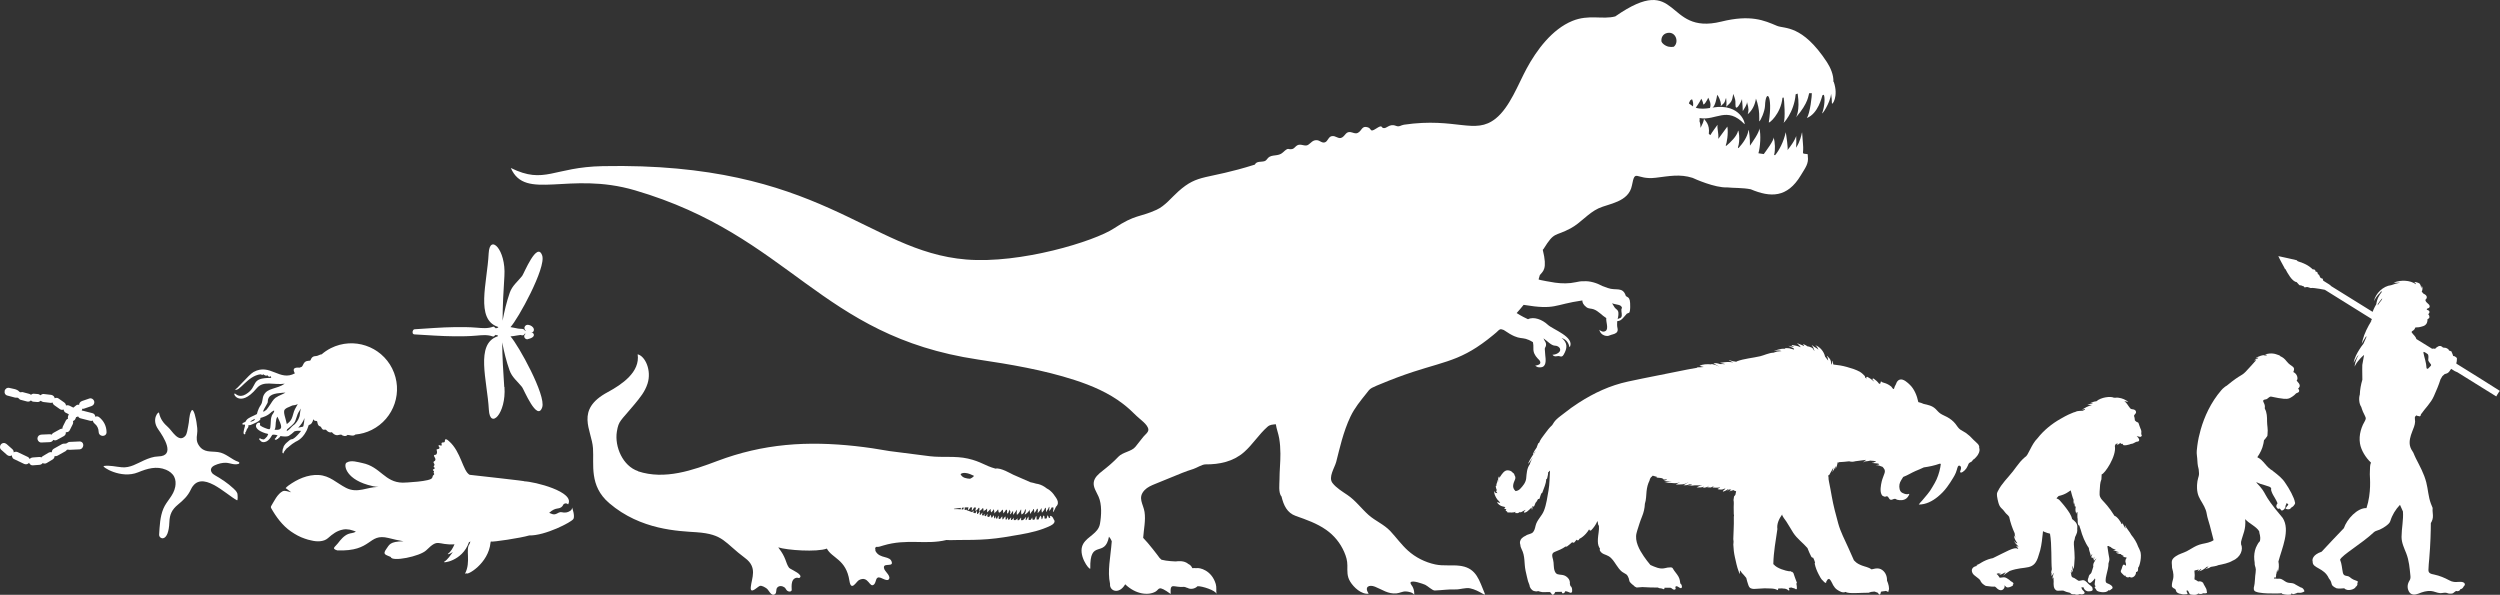 <?xml version="1.0" encoding="UTF-8"?>
<svg id="Layer_1" data-name="Layer 1" xmlns="http://www.w3.org/2000/svg" width="770.62" height="183.35" viewBox="0 0 770.62 183.35">
  <rect x="0" y="0" width="770.62" height="183.35" fill="#333333" stroke="none"/>
  <defs>
    <style>
      .cls-1 {
        fill: #fff;
      }
    </style>
  </defs>
  <path class="cls-1" d="M65.74,146.14c.14.12.29.23.45.32,2.17,1.26,3.92,2.39,5.79,4.12.49.46.94.88,1.19,1.55.06.16.24,2.26-.13,2.07-3.35-1.71-11.12-9.9-14.22-3.29-.93,1.99-2.28,3.24-3.97,4.64-1.85,1.53-2.55,2.98-2.64,5.38-.23,6.56-3.25,5.25-3.16,3.87.17-2.63.27-5.52,1.3-7.98,1.05-2.51,3.14-3.98,3.67-6.78.19-1.03.15-2.13-.32-3.07-.51-1.01-1.47-1.73-2.52-2.17-2.93-1.23-5.78-.37-8.61.79-5.32,2.19-11.41-1.82-10.58-1.95,1.85-.28,3.73.24,5.58.4,2.59.22,4.61-1.15,6.87-2.16,1.35-.6,2.86-1.16,4.35-1.19,5.47-.11,1.62-6.02,0-8.32-2.27-3.21.11-5.65.22-5.15.46,2.06,1.36,3.18,2.87,4.53,1.19,1.06,3.16,4.83,5.19,2.68.64-.68.7-2.11.92-2.97.39-1.55.21-3.36.97-4.79.75-1.43,1.55,3.06,1.6,3.44.19,1.28.38,2.41.19,3.69-.19,1.3-.23,2.34.56,3.51,1.51,2.26,3.56,1.73,5.88,2.04,2.46.32,4.07,2.27,6.37,3.05.3.1.28.5-.02.59-1.36.42-2.56-.28-3.89-.34-1.1-.05-2.36.29-3.35.73-.53.23-1.08.58-1.24,1.14-.18.61.17,1.22.67,1.65Z"/>
  <path class="cls-1" d="M660.04,133.77s.05-.76.03-.88c-.06-.3-.17-.58-.3-.86-.24-.5-.34-1.04-.56-1.56-.14-.34-.21-.23-.54-.38-.06-.03-.6-.44-.6-.51-.02-.23-.05-.45-.08-.67-.02-.18-.06-.38-.14-.54,0-.09-.02-.18-.04-.26.15-.26.35-.55.58-.79.2-.81-.48-1.16-1.24-1.19-.78-.03-1.09-1.53-2.3-2.45.04,0,.06-.01.08-.02.34.09.68.17,1.02.22.03,0,.07-.04.03-.06-.78-.6-1.88-1.1-2.96-1.22-.31-.05-.62-.05-.91,0-.02,0-.05,0-.08.01-.16-.04-.32-.05-.48-.03-.92-.48-3.9-.17-5.35,1.12-.64.03-1.31.3-1.85.55-.01,0,0,.02,0,.02.26-.05.51-.06.77-.07-.06.06-.12.1-.2.15.01,0,.03,0,.03.01-.53.06-1.09.26-1.46.45-.02,0,0,.04.01.04.39-.03.78-.08,1.17-.09.02,0,.04,0,.06,0-.15.03-.34.05-.5.07.29.03.49.07.61.1-1.13.11-2.26.84-3.16,1.43.28-.08.55-.18.83-.28.51-.02,0,.32-.55.54-.27.02-.53.03-.8.03-.48,0-1.07.1-1.51.35-.22.03-.54.14-.93.32-1.48.56-3.13,1.54-3.59,1.8-2.64,1.49-5.18,3.55-7.06,5.96-2,1.95-2.84,5.4-3.85,5.79-.52.46-1.02.94-1.48,1.47-.82.95-1.51,1.99-2.28,2.97-1.56,2-3.46,3.74-4.59,6.03-.12.25-.28.5-.31.77-.05.58.07,1.27.19,1.83.15.66.3,1.36.62,1.98.27.53.75.89,1.14,1.32.38.41.65.92,1.08,1.27.29.23.53.51.73.82.35,1.66.94,3.42,1.69,5.04.02.45.1.93.25,1.38-.16-.22-.31-.46-.45-.7-.01-.02-.04,0-.04.02.1.63.32,1.23.66,1.78.1.17.24.38.41.58-.07.03-.15.03-.23,0,0,0-.01,0-.02,0-.29-.15-.56-.39-.73-.67-.01-.02-.04,0-.03.02.09.19.19.37.31.53.08.16.19.27.32.36.01.01.03.03.04.04.11.18.34.43.75.73-.03,0-.06-.01-.08-.02-.06-.01-.11,0-.16.03-.23-.02-.47-.08-.55-.28-.01-.04-.06,0-.04.02.19.21.26.51.53.66.03.03.06.05.11.08,0,.03-.02.04.03.14-.06.03-.12.06-.19.09-.92-.74-3.76,1.05-7.6,2.88-.47.1-.93.21-1.38.36-.52.17-1.02.41-1.52.65-.76.37-1.48,1.01-2.32,1.17-.02,0-.01.03,0,.03.15,0,.29,0,.44-.01-.12.09-.21.17-.26.24-1.21.19-1.86,1.13-1.18,2.28.45.77,1.89,1.42,2.34,2.16.1.34.45.76.58.9.13.14.29.26.45.37.03.02.06.04.09.06.06.04.13.09.19.13.01.01.02.03.03.04,0,0,0-.01,0-.02.02.02.04.02.06.04,0,0,.02.01.02.02,0,0,0,0,.01,0,.04.03.09.06.14.08.12.06.25.1.38.09.14.02.28.03.4.05.66.09,1.44.2,2.15.13.12.06.24.15.35.27,1.89,2.07,3.04-.23,2.53-.63.06.03.11.05.17.06.21.26.55.59.92.57.51-.03,1-.23,1.44-.48.15-.09.16-.24.1-.36.33-.18.4-.6-.69-1.15-.05-.12-1.18-.98-1.68-1.1-.59-.14-1.13.12-1.69.08-.08-.15-.18-.3-.26-.41-.14-.21-.38-.55-.64-.7.03-.05.05-.1.08-.15.2.01.43-.06.6-.1.14-.03.26-.08.38-.14.01,0,.02,0,.04,0-.2.16-.39.33-.52.55,0,.01,0,.03.02.03.28-.12.52-.31.78-.47-.13.14-.26.29-.36.46-.02.03.01.07.05.06.51-.19.99-.46,1.48-.71.07-.04.14-.07.22-.1-.27.32-.51.67-.72.99-.01.02.02.03.03.02.57-.56,1.29-.93,1.93-1.4,4.96-1.84,7.52.31,8.95-4.92.35-.92.57-1.91.74-2.8.18-.93.28-1.88.38-2.83.06-.56.16-1.14.19-1.72.3.2.66.31,1,.42.14.09.31.14.5.17.21.07.43.14.66.19.61,3.4.31,8.63.57,10.95-.11.44-.22.87-.3,1.31,0,.02.03.04.04.02.17-.19.34-.42.49-.68-.29.43-.44.94-.3,1.43,0,.02.03.02.04,0,.02-.04.04-.08.06-.12.02,0,.05,0,.06-.03.14-.35.35-.61.63-.85-.04.11-.13.29-.3.59,0,.03.01.06.02.08-.18.39-.24.77-.24,1.21,0,0,.01,0,.01,0,.08-.14.18-.28.27-.42.01.01.02.03.04.04,0,.24,0,.99.04,1.22-.06.88-.06,2.15.68,2.62.28.31.56.2,2.24.16.66.31,1.36.55,2.07.68.03.03.08.05.12.07.13.17.35.3.49.34.23.07.58.09.91.04.37.26,1.06.16,1.57-.05.43.22,1.25.09,1.45-.3.06-.12.02-.23-.07-.3,0-.01,0-.03,0-.04-.12-.21-.28-.37-.45-.53-.01-.01-.02-.02-.03-.03-.04-.04-.08-.08-.12-.13-.04-.05-.07-.09-.1-.14,0,0,0-.02,0-.01-.11-.18-.17-.38-.23-.59.18.03.37.03.55,0,.04,0,.08-.02.12-.03.07.36.27.68.56.91,0,0,0,0,0,.01.09.08.17.12.25.15.08.04.16.07.24.1.16.06.02.02.27.09,0,0,.03-.01.05-.02.06,0,.13.02.19.02.33,0,1.02-.02,1.21-.36.02-.03.03-.06.04-.1.02-.03.03-.07.02-.12-.01-.06-.03-.12-.05-.18.16-.64-.9-1.14-1.24-1.51-1.57-1.72-1.64-1.08-2.96-.96-.06-.02-.11-.05-.16-.07-.07-.04-.15-.07-.22-.12-.34-.21-.66-.46-1-.66-.31-.18-.71-.17-.84-.51-.06-.14-.1-.3-.15-.45,0-.12-.01-.24,0-.34-.07-.2-.11-.42-.17-.62,0-.01.01-.02.02-.01.06.08.13.16.19.24.04-.02.09-.05.15-.06-.05-.27-.1-.54-.21-.78,0,0,0-.02.01-.01.24.22.42.46.55.73-.02-.14-.04-.29-.06-.43,0-.03,0-.05-.01-.08-.06-.5-.11-.99-.15-1.49,0-.01.02-.02.02,0,.13.36.31.71.46,1.06.12-1.16.2-2.32.26-3.48-.03-2.67-.33-3.94-.23-4.96.17-.47.29-.96.36-1.46.21-.46.45-.91.59-1.39.1-.36.11-.78.07-1.18.04-.21.05-.41,0-.6.02-.05.03-.08.05-.1-.15-1.12-.71-1.57-1.63-2.3-.26-1.25-1.12-2.39-1.85-3.38-.42-.57-.87-1.11-1.33-1.64-.45-.51-.85-1.13-1.52-1.28-.04-.04-.07-.08-.1-.11.12-.11.44-.48.64-.68,2.11-.44,3.21-1.41,3.68-1.73.02.04.05.09.07.13,0-.02,0-.04,0-.06.07.32.53,2.1.88,2.89-.01.05-.02.09-.03.14-.05.3.01.6.08.89,0,.1.02.19.04.27,0,.02.03.02.04,0,.06-.22.11-.41.2-.6-.11.55,0,1.18.16,1.62,0,.01.02.01.02,0,.01-.16.03-.32.06-.48.03.09.08.17.14.24-.26.67-.18,1.5.13,2.11,0,.02.04.01.04,0,.02-.15.05-.29.08-.44.06.02.14.02.23-.02,0,.24-.09,1.92.06,2.11-.01,1.44.06,1.96.53,2.06.05.22.23.92.35,1.1.52,1.99,1.37,4.11,2.56,5.79,0,.03.02.05.02.08-.06.29.39,1.58.48,1.86,0,.18,0,.36.06.5.14-.21.32-.4.51-.56,0,0,.03,0,.02.02-.16.28-.26.58-.33.87.07.21.19.33.33.36.07-.13.15-.25.24-.36-.02.29.01.59.03.84,0,.02.03.02.03,0,.05-.3.21-.52.34-.79.03-.06.07-.13.11-.19-.17.37-.25.77-.33,1.16.04.03.08.07.14.09.19-.24.4-.45.68-.63,0,0,.02,0,.01.01-.03.03-.05.06-.07.09-.11.12-.21.24-.29.39,0,.01-.02.02-.02.04-.06.1-.1.21-.15.32-.17.25-.31.52-.4.8-.09.28-.08.57-.03.86-.58,1.89-.55,1.98-.98,2.32-.35.27-.46.73-.55,1.2-.15.19-.18.45-.16.72,0,0,0,.01,0,.02,0,.12.02.23.08.34.12.25.34.36.56.46.56-.17,1.33-1.11,1.53-1.43.02.05.04.09.08.13,0,.07,0,.13.04.19-.11.99-.39,1.82.16,2.05,0,.02,0,.04,0,.06-.23-.06-.53.37-.17.59.14.2.27.41.41.61,0,.47,3.05,1.13,3.65,0,.25.18.67-.04.86-.31.46-.08,1.08-.98-1.3-1.87-1.2-.45.61-4.28.46-6.04.57-1.73.19-1.13-.34-5.36.02,0,.5-.06.55-.07,0,0,0,.02,0,.03-.05.04-.08.08-.1.13.23-.03.45.16.67.22.01,0,.01.02,0,.02,0,0-.02.01-.03.02.17.11.34.25.51.35.32.17.65.29,1,.39.01,0,.01.02,0,.03-.23.06-.52.09-.81.07.05.03.12.06.18.09.22.04.41.13.62.23.33.15.66.26,1.02.31.01,0,.02.02,0,.02-.28.1-.64.13-.99.1.38.32,1.11.48,1.55.5.03.05.07.11.11.17.27.12.54.28.83.44.01,0,0,.02,0,.02-.15-.03-.31-.05-.46-.08.29.25.65.46.96.46.18-.11.43.1.27.28-.26.3-.33.65-.32,1.04.13.37.2.74.2,1.14,0,.06-.02.11-.06.14-.12-.17-.29-.3-.45-.33-.6-.33-.69,1.17-.98,1.6-.27.41-.1.76.27,1.1.7.64.69.88.98.57.1.69,1.05.77,1.4.45.37.57,1.93.04,1.93-1.47.73-.09.61-.72.63-1.33.46-.28,1.32-3.79.58-5.25-.08-.28-.3-.74-.55-1.21-.44-1.27-1.21-2.56-2.11-3.63-.52-1.06-1.45-1.92-1.94-3,0,0-.02,0-.02,0,.03.34.1.66.2.97-.05-.03-.09-.07-.14-.09-.03-.04-.05-.08-.08-.12-.28-.53-.6-1.04-.76-1.63,0,0-.01,0-.01,0-.02.17-.02.35,0,.53-.08-.06-.15-.06-.25,0-.2-.69-1.47-2.45-2.19-2.55-3.51-5.6-4.8-4.62-4.59-7.45.15-1.97.07-2.58.55-3.82.03-.51.06-1.02.08-1.53.85-.06,4.68-5.63,4.06-8.77.06-.13.23-.47.28-.6.23-.05.45-.11.67-.17-.15.15-.23.27-.23.35-.06.05-.12.09-.19.14-.04.03-.08.06-.12.1.08-.04.16-.08.24-.13.04-.02.09-.04.13-.06.12.02.41-.12.92-.54.02,0,.05,0,.07,0,.01,0,.02.01.03.02,0,0,0-.02-.01-.02.01,0,.02,0,.03,0-.12.19-.02.36.59.26-.02.1.03.2.13.25,0,.51,2.03.01,2.45-.22.89-.02,1.23-.66,1.99-.7.46-.02,1.02-.55-.25-1.7.8.12,1.28.49,1.55-.09.08-.17-.03-.38-.17-.53Z"/>
  <path class="cls-1" d="M757.23,112.17s0-.05.01-.08l-.1-.06c.1-.18.24-1.14.2-1.41.05-.32-.16-.45-.65-.78-.16-.05-.33-.09-.5-.11,0-.08-.41-1.16-.48-1.24,0-.04,0-.07.01-.11-.51-.22-.54-.31-.83-.33,0-.53-1.13-.96-1.4-.86-.14-.05-.29-.05-.44-.04-.33-.42-.95-.72-1.6-.31.47-.19-.56.2-.84.72-.03-.03-.07-.05-.12-.07,0,0,.02-.01.03-.02-.04.01,0,0-.05,0-.19,0-.44,0-.63-.02-.02.03-.05.06-.07.09-.03-.02-.11-.07-.24-.14-1.57-.97-3.13-1.93-4.7-2.9-.25-.93-.88-1.18-1.48-2.12.03-.05.04-.09.06-.14.06-.16.38-.31.51-.41.19-.15.35-.31.45-.53.04-.08.05-.24.12-.31.1-.09.32-.07.44-.08.22-.02.44-.02.67-.04.47-.06.91-.22,1.36-.35.4-.12.79-.42,1.01-.77.21-.34.32-.88.3-1.36.33-.19.64-.28.59-.75-.02-.24-.11-.58-.34-.72,0-.02-.02-.04-.03-.07.22-.19.51-.59.35-.88-.07-.13-.18-.24-.31-.32-.15-.09-.57-.1-.48-.38.05-.14.25-.17.37-.22.15-.06.3-.13.4-.26.31-.4,0-.89-.34-1.13-.37-.4-.96-.7-.81-1.33.27-.19.46-.54.36-.85,0,0,0-.02,0-.02,0-.09-.01-.16-.08-.2-.02-.04-.04-.08-.06-.11,0,0,0,0-.01-.02-.04-.07-.09-.14-.15-.19,0,0-.01,0-.02,0-.08-.08-.17-.16-.27-.22-.11-.07-.21-.11-.32-.13-.22-.2-.43-.44-.63-.67.14-.26.21-.59.23-.85.02-.21,0-.84-.29-.88-.02,0-.03.02-.01.03.1.06,0,.46-.06.71-.01-.2-.05-.43-.13-.6-.02-.28-.11-.55-.3-.79-.02-.03-.05-.04-.08-.06,0-.02.02-.03.03-.05-.58-.36-1.2-.5-1.69-.52.17.15.32.31.46.48.06.07.07.15.06.22-1.88-1.3-4.65-1.35-6.67-.56-.02,0-.01.03,0,.03.19-.04.39-.06.59-.09-.33.08-.66.18-.96.3,0,0,0,0,0,0,.73-.15,1.44-.18,2.15-.16-.97.19-1.94.48-2.77.78-2.46.26-4.75,2.51-5.27,4.82,0,.02.02.03.03.01.5-.99,1.09-1.81,1.9-2.51,0-.01,0-.02,0-.03.05-.29.33-.4.56-.33-.46.55-.84,1.17-1.12,1.7-.31.61-.56,1.4-.67,2.2-.16.27-.32.55-.46.84-.03.03-.05.07-.06.11,0,0,0,0,0,.01-.23.45-.44.91-.61,1.4-4.25-2.64-8.5-5.28-12.75-7.92-.59-.74-2.73-1.6-2.58-1.95.08-.17-.03-.4-.23-.42-.97-.09-.59-1.28-1.3-1.29-.13-.56-.08-.83-.69-.8-.04-.46-.33-.83-.89-.71-.64-.61-1.36-1.14-2.15-1.54-2.11-1.06-2.39-.68-2.79-1.29-.2-.08-5.38-1.2-5.38-1.2-.46.01-.35.24-.15.23-.04.08,1.62,3.14,1.67,3.2.12.31.12.38.4.56.54,1.03,2.01,3.82,3.42,3.95.76.8.89,1.18,1.26.97.05.07.91.34.98.37.25.57.34.16,1.03.18.09.04.22.05.33.08.08.05.16.08.27.1.07.04.13.05.21.03.04.03.13.08.21.11.39-.08.84-.02,1.31.03,1.04.11,2.07.32,3.1.51,3.66,2.28,7.32,4.56,10.98,6.84.39.25.79.49,1.18.74.29.15.56.32.81.5.51.32,1.02.63,1.53.95-.06.22-.18.42-.34.59-.03.06-.06.12-.09.18.07-.09.14-.18.22-.27.03-.04.09,0,.06.05-1.14,1.86-2.15,3.81-2.7,5.93-.1.38-.2.77-.3,1.15.02-.04.04-.07.06-.11.42-.79.87-1.55,1.36-2.3,0,.12,0,.24.02.36-.31.67-.6,1.34-.88,1.98-.47.59-.9,1.22-1.29,1.84-.76,1.19-1.48,2.6-1.75,3.99,0,.02.02.03.03.01.39-.63.75-1.29,1.11-1.94.13-.15.27-.3.41-.45-.67,1.12-1.14,2.48-1.25,3.59,0,.01.02.02.02,0,.09-.17.18-.35.27-.52,0,0,0,0,0,0,.41-.76,1-1.4,1.57-2.05.32-.36.69-.67,1.05-.98,0,.02,0,.05,0,.07-.17,1-.34,2-.54,3.01-.03.47-.03.94-.02,1.42.01,1.04,0,2.09.04,3.14-.45,1.49-.73,3.04-.78,4.56-.35,1.08-.27,2.79.45,3.85.06.09.07.25.11.35.04.12.08.24.12.36.08.24.18.47.27.71.19.46.41.92.65,1.36.16.3.3.63.19.98-.19.6-.58,1.13-.84,1.7-.27.6-.5,1.22-.67,1.85-.34,1.28-.45,2.64-.23,3.95.34,2.07,1.74,4.33,3.39,5.89-.35.69-.3,1.67-.34,2.84-.01.25-.02.51-.02.76,0,.97.54,5.64-1.03,10.41-2.78-.12-6.03,3.38-6.97,6.19-.05.04-6.89,7.21-6.85,7.25-2.79.95-2.99,2.43-2.76,3.08-.14,2.08,3.54,1.81,4.98,5.13,1.49,1.77.05,1.95,2.37,3.07,0,0,.02,0,.02,0,.76.16,1.6.05,2.37,0,.91,1.09,3.35.32,3.55-.49.45-.19.62-.89.46-1.08.66-1.02-.61-.37-2.33-1.88-.7-.62-1.84-.04-2.12-1.37-.29-1.35-.31-2.71-.86-3.99.56-1.44,6.73-4.97,10.5-8.54.34-.33,1.24-.51,1.71-.73.63-.3,1.25-.63,1.81-1.04.56-.41,1.27-.94,1.47-1.6.56-1.86,1.62-3.59,2.98-5.01.3.69.6,1.38.91,2.06.2,2.56-.42,5.19-.43,7.83,0,1.82.8,3.42,1.45,5.07.87,2.22,1.04,4.51,1.28,6.87.06.57.04,1.03-.27,1.51-.65,1.03-.8,2.19-.22,3.32.64,1.25,1.92,1.14,3.01.7,1.23-.5,2.44-.89,3.79-.8.98.07,1.86.59,2.84.66.63.04,1.26-.21,1.88-.11.3.05.52.19.8.24.34.05.9.05,1.23-.07.22-.08.92-.8,1.13-.72.58.23,1.17-.2,1.19-.54.45-.08.8-.32,1.03-.84.79-.7.24-1.33-.65-1.42-.75-.08-1.51.1-2.28.01-.56-.07-.98-.22-1.48-.49-1.48-.8-3-1.43-4.65-1.78-.97-.2-1.83-.36-1.79-1.45.05-1.16.12-2.31.25-3.47.4-4.59.48-8.64.49-10.95.44-.72.7-1.47.64-2.42-.03-.53-.06-1-.11-1.43.03-.28.03-.56.02-.83-.18-.43-.36-.87-.53-1.31-.81-2.16-.86-4.36-1.43-6.57-.69-2.69-1.98-4.97-3.22-7.42-.28-.55-.51-1.14-.76-1.72-.46-.68-.88-1.37-1.05-2.17-.3-1.43.16-2.98.68-4.3.38-.97.87-2.04.91-3.1.01-.29-.18-1.35,0-1.53.12-.13.24-.26.35-.4.21.12.44.18.68.21.08.02.15.04.23.07.2.07.41-.09.46-.28.03-.1.05-.21.07-.31,1.32-1.92,3.03-3.44,3.99-5.61.71-1.61,1.5-3.4,2.05-5.2.18-.31.37-.63.57-.97.42-.4.4-.36.74-.66.49-.09,1.19-.22,1.75-1.32.11-.09.19-.13.2-.28.22.13.98.59,1.18.73.22.07.45.17.75.32,2.6,1.62,5.19,3.23,7.79,4.85,1.4.87,2.81,1.74,4.21,2.61,0-.01.01-.02.02-.04.02-.04.05-.09.07-.13.08-.14.16-.28.24-.42.12-.21.25-.41.38-.61.12-.18.25-.35.39-.51-4.44-2.83-8.91-5.62-13.39-8.39ZM734.23,92.34c-.31.38-.6.77-.86,1.12-.16.22-.32.45-.47.69.02-.16.06-.32.09-.48.39-.6.83-1.17,1.32-1.7-.03.12-.06.24-.08.36ZM749.35,112.67c-.11.14-.22.27-.35.4-.16.2-.35.37-.55.55-.16.14-.47.02-.48-.2-.06-1.66-.67-3.14-.97-4.75,0-.05.02-.08.06-.1-.01-.05.03-.1.08-.1.25.03.46.21.67.34.19.12.39.23.55.38,0,0,0,0,0,0,0,0,.02.01.02.02.05.03.07.07.07.12.06.11.08.23.08.35.04.18.04.38.02.57-.03.26-.02.53-.05.79.03.09.06.18.1.26.17.34.44.6.65.92.05.04.08.09.09.15.01.02.02.04.03.06.03.07.02.17-.03.23Z"/>
  <path class="cls-1" d="M565.14,25.22c.12-2.11-.95-4.47-2-6.08-7.65-11.65-13.07-10.19-15.4-11.18-3.96-1.68-8.11-3.53-17.16-1.3-17.68,4.37-12.55-15.6-32.68-1.6-3.95,1.04-8.14-.69-13.22,1.39-6.26,2.56-11.02,8.97-14.13,14.74-2.56,4.74-5.17,11.87-9.48,15.33-6.47,5.2-12.16-.44-28.31,1.92-.93.14-1.42.76-2.41.37-2.16-.86-2.85.97-4,.65-.63-.18-.17-1.13-2.14.16-2.08,1.36-1.33.04-2.55-.36-1.94-.65-1.83,1.07-3.13,1.7-.78.38-1.47-.13-2.23-.24-1.38-.2-1.57.96-2.52,1.6-1.19.8-2.01-.66-3.33-.34-1.01.24-1.13,1.57-2.04,1.89-.89.32-1.57-.57-2.4-.65-1.39-.13-1.84.82-2.77,1.42-1.02.66-2.24-.5-3.41.18-.55.32-.86.97-1.52,1.12-1.4.32-.92-.78-2.89,1.07-1.4,1.31-3.35.49-4.51,1.63-.39.38-.56.86-1.11,1.03-1.06.34-2.45-.09-3,1.07-15.34,4.83-17.31,2.67-23.61,8.29-2.13,1.9-4.05,4.43-6.7,5.64-5.29,2.41-6.41,1.29-13.1,5.72-6.02,3.99-28.81,10.98-45.57,9.6-30.47-2.5-44.76-30.11-112.01-28.78-15.38.3-17.85,5.73-28.35.57,4.49,10.33,17.88.9,38.26,6.88,48.06,14.1,56.83,44.84,105.69,52.15,10.02,1.5,20.15,3.2,29.81,6.32,5.29,1.71,10.49,3.93,14.93,7.34,1.49,1.14,2.87,2.41,4.19,3.74,1.01,1.02,3.5,2.62,3.64,4.17.08.86-1.06,1.64-1.57,2.28-.8,1.02-1.61,2.04-2.42,3.06-1.17,1.47-3.9,1.62-5.27,3.08-1.5,1.59-3.11,2.96-4.89,4.35-1.19.93-2.47,2.01-2.68,3.49-.22,1.57.85,3,1.49,4.47,1.05,2.4.87,5.77.43,8.32-.53,3.04-3.79,3.8-5.18,6.23-1.85,3.25,1.89,8.16,2.19,7.6-.22-9.38,4.49-3.09,5.76-9.84.37.42.66.89.86,1.42-.4,5.14-1.39,9.1-.53,13.14-.23,2.2,2.77,3.41,4.67.12,3.22,3.11,7.08,3.52,9.31,2.29,1.34-.74.65-2.22,4.71.7-.22-3.78.86-1.89,4.16-2.19.17.04.35.08.52.13.17.1.36.18.58.21.73.47,2.16.34,3.01-.54,1.32-.1,5.67,1.3,5.86,2.39-.17-1.04.07-2.04-.23-3.05-1.26-4.3-5.02-5.13-5.95-4.91-.57-.04-.8-.02-1.28,0-.27-.63-.68-1.04-1.2-1.27-1.33-1.14-3.12-.89-3.97-.8,0,0-2.71-.08-4.34-.53-.19-.19-.39-.38-.6-.57-.35-.53-3.43-4.56-5.04-6.17.17-2.59.82-5.4.42-7.99-.38-2.45-2.22-4.36.02-6.73.88-.92,2.11-1.44,3.3-1.92,2.76-1.13,5.52-2.25,8.28-3.38,1.15-.47,2.28-.84,3.47-1.22.99-.32,2.7-1.42,3.7-1.41,4.34.04,8.59-.86,11.92-3.79,2.66-2.35,4.54-5.45,7.21-7.8.78-.69,1.53-.66,2.57-.78.21,1.46.78,2.85,1.03,4.32.27,1.57.37,3.16.38,4.75.02,2.64-.28,5.27-.28,7.91,0,1.32-.4,4.2.62,5.29.65,2.72,1.72,5.05,4.38,5.99,3.27,1.16,6.52,2.28,9.38,4.29,2.46,1.72,4.38,4.09,5.57,6.84.61,1.42.97,2.65.97,4.14,0,1.83-.15,3.32.87,4.98,1.09,1.78,3.45,4,5.69,3.72-1.43-2.15.13-2.87,1.96-2.15,2.26.9,4.01,2.3,6.6,2.06,1-.09,1.83-.63,2.86-.6.81.03,2.22.3,2.63,1.05.05-.9-.09-1.65-.48-2.45-.13-.26-.79-1.03-.66-1.34.38-.9,3.85.41,4.5.68.7.3,2.24,1.79,2.95,1.77,2.18-.08,4.4-.42,6.31-.33,1.47.07,3.18-.65,4.61-.34,2.92.62,5.03,2.82,4.48,1.53-1.67-3.92-2.46-7.57-7.11-8.4-.17-.03-.34-.06-.52-.08-2.55-.33-5.04.13-7.62-.42-3.11-.67-6.05-2.14-8.42-4.28-1.98-1.79-3.55-3.99-5.37-5.95-2-2.14-4.6-3.12-6.73-5-2.24-1.99-4.03-4.49-6.54-6.18-1.52-1.03-3.46-2.2-4.6-3.69-1.37-1.79.67-4.68,1.15-6.52.57-2.21,1.09-4.44,1.72-6.64.72-2.5,1.56-4.97,2.68-7.32,1.28-2.68,3.03-4.79,4.87-7.09.57-.71.92-1.33,1.72-1.75.94-.5,1.97-.88,2.95-1.29,3.21-1.34,6.46-2.56,9.77-3.65,2.44-.8,4.91-1.51,7.37-2.25,2.07-.62,4.13-1.28,6.13-2.1,2.11-.87,4.14-1.95,6.05-3.19,1.15-.75,2.27-1.55,3.36-2.39.62-.48,1.23-.96,1.83-1.46.32-.27.64-.54.96-.81.35-.3.69-.74,1.12-.91.32-.12.78.12,1.11.21,5.68,3.92,5.19,1.41,9,3.75.11.61.18,1.21.14,1.87-.07,1.26.47,2.25,1.31,3.14.26.28.61.56.76.92.4.99-.87,1.21-1.52,1.31.01,0,.43.29.49.32.17.09.3.15.5.18.39.06.86.04,1.24-.1,1.28-.47,1.01-2.52.88-3.57-.05-.45-.09-.89-.1-1.34,0-.21-.1-.79.02-.98.57-.89.33-1.6-.22-2.38-.07-.19-.15-.38-.25-.56,1.35.98,2.45,2.29,3.65,2.28.61,0,1.37.45,1.49,1.08.21,1.08-1.53,1.76-2.37,1.7.26.36.58.52,1.03.5.37-.02.83-.16,1.18-.03.6.21.91.08,1.24-.49,1.16-2.01,1.29-3.62-.65-5.17,1.13.4,2.06,1.1,2.41,2.73.02.09.14.1.18.02,1.42-3.08-5.3-5.35-6.83-6.8-1.65-1.56-4.31-2.61-6.1-1.7-.19-.05-2.34-1.12-3.5-1.9.71-.8,1.44-1.64,2.15-2.53,9.96,1.64,9.17-.07,18.1-1.36-.03.57.26,1.33,1.26,2.08.68.52,1.47.37,2.21.64,1.53.55,2.54,1.89,3.91,2.72-.18,1,.82,3.33-.21,3.96-.72.44-1.37.13-1.95-.36.23.84.68,1.41,1.52,1.74.35.13.72.19,1.09.16.41-.03.72-.27,1.09-.35.67-.2,1.55-.34,1.88-1.05.23-.5.01-.97-.05-1.48-.04-.35-.05-.71-.02-1.07-.03-.16.03-.46.05-.62.75-.06,1.11-.28,1.66-.84.45-.46.84-.97,1.27-1.45.22-.09.45-.18.68-.28.48-.18.4-3.19.24-3.8-.27-1.04-.62-.92-1.21-1.35-.96-3.05-3.06-1.54-5.59-2.49-.59-.22-1.13-.42-1.64-.6-1.74-.95-3.9-1.63-5.84-1.47-.8-.04-1.55.11-2.33.28-2.1.47-4.29.44-6.42.15-.4-.06-5.15-.83-5.09-1.02.14-.43.27-.86.38-1.3.97-1.25,2.41-1.75.91-7.81.09-.08.18-.17.25-.28,3.42-5.52,3.34-3.66,8.33-6.33,3.15-1.69,5.37-4.67,8.62-6.18,3.09-1.44,9.29-1.88,10.28-7.04,1.03-5.4,1.14-1.63,7.34-2.38,4.11-.49,7.4-1.22,11.35.03.61.3,6.95,3.13,10.63,2.94,1.97.22,4.82.08,7.3.58,6.08,2.56,11.26,2.68,15.43-4.28,1.46-2.43,2.47-3.6,2.17-5.89-.11-.85.26-.6-.88-.75-1.07-.15-.34-.09-.61-3.03-.62-6.73.39-2.7-2.12,1.14.1-1.22.07-2.45.03-3.62,0,0-.3,1.42-2.69,4.37.26-.32-.37-4.68-.54-5.53-.61,2.92-2.06,5.68-3.27,7.07-.1-.01-.2-.02-.31-.04.41-1.71.3-3.78-.14-5.51.22.88-2.51,4.47-3.05,5.22-.55-.06-1.1-.14-1.65-.25.55-1.77.86-5.81.26-7.78.31,1.02-2.32,4.65-2.87,5.45.08-1.69-.33-5.55-.46-4.73-.33,2.06-1.66,3.92-3.08,5.49-.06-.07-.11-.15-.17-.22.82-2.24.18-5.76.04-5.1-.34,1.63-2.34,3.54-3.62,4.6-.06-.02-.13-.04-.19-.07.34-.76.87-3.65.52-5.87,0,0-2.79,3.8-2.79,3.8.12-2.05-.39-2.96-.24-4.35,0,0-1.83,2.47-2.21,3.19-.16-.13-.32-.26-.48-.39.39-2.98-1.19-4.1-1.45-4.6-.03,0-.05,0-.08,0,.04.66-.62,1.99-1.02,2.76,0-.73-.09-1.45-.32-2.03.05-.34.05-.68.02-1,5.15.89,8.36-3.78,13.83,1.85.45.46-.92-6.58-9.86-5.08.82-.32,1.34-3.08,1.46-3.95.5.57,1.12,1.98,1.17,3.02-.08.17-.07.33-.09.51.82-.91,1.1-.57,1.65-2.58.11.51.22,2.14.05,2.75,1.71-1.59,1.76-1.62,2.18-3.97.61,1.72.69,1.8.67,3.23-.04,2.52,1.58-.28,2.02-1.63.14,1.3.25,3.42.24,3.71.32-.55,1.47-2.18,1.28-2.89.7,2.52.49,2.75.25,3.85,1.42-1.18,2.24-2.94,2.53-4.82,1.33,3.56.98,6.5,1,7.04.5-.26,1.73-3.2,1.79-4.78.18-5.39,2.5-3.65,1.17,5.05-.09.56,3.74-2.55,4.21-7.57.28-.02.28-.04.37-.06.16.52.59,6.68,0,7.7-.36.61,3.24-2.98,3.69-8.69.15-.06.3-.12.45-.18.06,0,.12-.02.18-.03.79,5.4-.53,7.31-.53,7.31,3.96-4.55,3.81-6.86,4.07-7.46.26.01.53.03.79-.03.14.64-.53,6.26-1.49,7.69,3.51-1.43,4.56-6.38,4.8-7.03.14-.04.28-.09.42-.14.39.8.29,3.4-.48,5.59-.35,1,2.48-3.02,2.72-5.89.17.97.23,1.96.26,2.96.02.65,2.15-2.09.55-6.65ZM499.98,94.94c-.44.45.01,1.64-.07,2.34-.12.98-.82.69-1.28,1.13.16-.69.45-1.89.07-2.61-.06-.11-.14-.21-.23-.3-.29-.26-.55-.41-.78-.75-.27-.41-.5-.85-.77-1.26,1.53.56,2.78.27,3.07,1.44ZM514,10.15c2.63-.5,3.65,2.95,1.92,4.27-1.07.17-2.14.02-3.18-.84-.28-.23-.46-.48-.59-.75-.17-1.15.37-2.4,1.84-2.68ZM521.86,32.8c-.43-.29-.85-.59-1.26-.91.05-.11.1-.23.12-.36.11-.22.23-.43.34-.65.17-.1.34-.19.51-.29.32.68.42,1.38.29,2.21ZM527.09,33.29c-1.49.23-2.94.37-4.37-.08,1.08-1.53,1.47-2.3,1.71-2.78.22.43.46.89.55,1.35-.04.07-.04.15.02.19.08.91,1.33-1.22,1.56-1.86.29.68,1.03,1.84.53,3.18Z"/>
  <path class="cls-1" d="M83.54,156.55c1.55,2.77,3.52,5.46,6.17,7.29,1.31.9,2.7,1.68,4.21,2.18.63.21,1.37.47,2.1.58,1.63.42,3.77.43,5.04-.69,1.45-1.28,2.75-2.33,4.78-2.7.68-.12,1.3-.04,1.98.05.13.02,2,.54,1.83.65-.68.44-1.57.39-2.31.69-1.35.54-2.35,1.78-3.21,2.9-.89,1.16-2.04,1.56-.2,2.15,10.97.46,9.41-5.39,15.79-3.82,1.54.38,3.11.76,4.67,1.02-4.28.05-4.37,1.08-5.29,2.34-1.3,1.78-.2,1.79,1.36,2.5.26,1.58,9.01-.16,10.96-2.09,3.88-3.83,3.23-1.5,8.68-1.81-.48,1.07-1.03,2.15-1.97,2.87-.28.21.07.41,1.46-.5-.77,1.04-1.56,2.31-2.65,2.98-.94.58,5.61-.05,7.61-5.99.17-.07.33-.15.48-.25,0,0-.19.33-.28.76-1.35,1.58.49,5.56-1.4,9.14-.06.12.29-.05.41-.11.13.83,6.85-2.98,7.44-9.43.03-.11.06-.22.09-.34.28.26,9.34-1.1,11.84-1.87,4.85.13,13.17-4.15,13.64-5.11.47-.95-.31-3.18-.42-3.46,0,0-.02,0-.03,0,.14.79-1.08,1.38-1.71,1.47-1.53.22-1.5-.48-2.83.3-1.18.69-1.95-.01-2.5-.17,2.23-2.03,3.02-.78,4.16-2.14.11-.55.9-1.15,1.68-.47,2.25-3.86-10.42-7.04-13.59-7.11,1.9.04-16.48-1.95-16.76-2-2.12-1.14-2.64-7.12-6.37-10.37-.22-.19-.61-.57-.92-.58-.69-.04.02.99-.79.96-1.33-.04.12,1.2-.93.95-.21-.05-.63-.29-.57.15.02.18.21.26.26.42.16.66-.79.45-.89.73-.02.05.25.62.12,1.06-.21.69-.47.44-.75.56-.62.28.69,1.03.16,1.77-.15.2-.39.14-.46.41-.08.3.31.5.3.84,0,.21-.22.34-.25.54-.05.31.25.16.3.42.07.42-.49.34-.55.62-.05.24.4.26.36.54-.01.11-.13.18-.13.3,0,.23.3.34.14.59-.09.14-.26.2-.35.34-.16.24-.02.38-.23.65,0,0-.02,0-.03,0-.07,1.18-8.68,1.53-9.04,1.52-5.58-.06-6.84-4.91-12.46-6.05-1.37-.28-3.43-.97-4.74-.18-1.1.25-.83,4.8,6.41,6.91,1.05.31,2.24.62,3.37.62-3.56-.01-6.5,2.13-10.08.3-2.91-1.49-4.98-3.77-8.43-3.96-3.41-.18-6.6,1.29-9.31,3.25-.35.26-.63.51-.87.79.15.15,1,.67,1.71,1.29-.07-.02-.14-.04-.22-.06-.43-.1-1.15-.35-1.74-.38-.01,0-.03,0-.04,0-.23,0-.44.02-.61.11-1.65.85-2.66,3.11-3.57,4.6-.1.16-.11.38-.02.54ZM114.9,150.55c.38-.13.75-.25,1.15-.3-.38.1-.76.2-1.15.3Z"/>
  <path class="cls-1" d="M610.12,137.96c0-.43-.17-.87-.64-1.3-.39-.35-.78-.73-1.17-1.1-.71-.8-1.44-1.47-2.33-2.11-.55-.4-1.19-.64-1.74-1.04-.6-.43-1-1.15-1.45-1.72-.69-.89-1.59-1.59-2.58-2.13-.7-.39-1.45-.64-2.11-1.1-.57-.39-1.01-.96-1.5-1.44-1.03-.98-2.34-1.22-3.63-1.51-.52-.25-1.08-.43-1.65-.56-.42-2.07-1.29-4.05-2.56-5.29-.71-.69-2.05-2-3.18-1.64-.59.19-.95.75-1.14,1.37-.28.43-.5.96-.64,1.51-.08.01-.16,0-.27-.04-.12-.06-.39-.55-.53-.68-.19-.17-.41-.32-.62-.45-.69-.44-1.39-.7-2.13-.88-.1-.08-.2-.16-.31-.23-.07-.05-.18-.02-.21.06,0,.01,0,.03-.01.06-.03.12-.05.25-.07.36-.03.22-.33.26-.47.14-.43-.6-.99-1.1-1.62-1.53-.2-.13-.52.1-.33.31.11.12.37.4.52.59-.09-.06-.19-.11-.29-.17-.56-.5-1.13-.9-1.79-1.24-.33-.17-.54.28-.32.5.04.04.07.07.1.11-.02,0-.04-.02-.06-.02-.04-.05-.09-.09-.13-.14-.08-.1-.17-.14-.26-.15-.02-.08-.04-.15-.07-.22-.02-.09-.07-.22-.11-.37-.43-.44-.89-.92-1.43-1.24-1.24-.74-2.66-1.14-4.05-1.54-1.4-.4-2.78-.62-4.21-.76-.06-.37-.23-.74-.3-1.1-.01-.06-.11-.06-.1,0,.04.34,0,.71-.12,1.05-.05,0-.1-.01-.15-.02.01-.3-.04-.6-.09-.9-.15-.77-.65-1.16-1.15-1.69-.04-.04-.11.02-.08.07.27.36.35.91.39,1.38-.3-.41-.62-.84-.96-1.24-.31-1.52-1.63-3.08-2.94-3.46-.02,0-.03.03-.01.04.39.23.69.75.93,1.31-.37-.36-.83-.62-1.28-.88-.24-.19-.49-.37-.74-.53-.04-.02-.06.03-.04.06.41.46.64,1.06.8,1.65,0,.03.02.07.03.1-.09-.12-.18-.23-.28-.34-.15-.72-1.27-1.01-1.87-1.12-.03,0-.04.01-.04.03-.13-.1-.25-.2-.38-.29-.29-.19-.65-.27-.92-.46-.02-.01-.04,0-.03.02.14.18.2.43.32.62,0,.02.02.03.03.05-.65-.38-1.46-.6-2.12-.9-.03-.01-.06.03-.03.05.19.13.35.29.5.45,0,.02,0,.05.02.06.05.03.09.07.14.11.08.1.17.2.25.3.05.09.1.17.13.26-.8-.45-2.04-.6-2.61-.7-.13-.02-.2.17-.07.22.19.08.38.16.57.23-.04.03-.08.05-.11.1-.03,0-.06-.01-.11-.03-.02-.01-.03,0-.04,0-.4-.05-.79-.14-1.22-.26-.06-.02-.1,0-.14.01.52.25,1.04.49,1.55.73.02.03.04.06.06.11.06.12.09.18.12.24-.04.01-.08.02-.11.04-.47-.12-.93-.25-1.4-.38-.45-.05-.9-.05-1.35-.03.07.04.13.08.19.13-.04,0-.07-.01-.11-.01-.09,0-.16.03-.22.07-.29-.05-.59-.02-.9.02-.74.1-1.51.34-2.2.63-.04.02-.02.08.02.07.56-.15,1.32-.3,1.89-.11.1.03.19.06.29.09-.15.02-.29.04-.43.06-.09,0-.18.02-.27.02-.43.03-.85.08-1.24.25-.18.05-.36.1-.53.17-1.36.03-2.97.83-4.09,1.09-2.34.55-4.93.72-7.18,1.56-.09.03-.14.09-.18.16-.34-.1-.72-.12-1.05-.17-.08-.01-.16-.03-.24-.06,0-.03-.04-.06-.08-.05-.02,0-.03,0-.05,0-.3-.11-.62-.23-.86-.08-.05.03,0,.1.05.08.3-.15.95.36,1.21.49.02.01.04.02.06.03-.41-.13-.88-.17-1.25-.18-.92-.03-1.81.12-2.72.22-.03,0-.04.05,0,.06.44.11.89.22,1.33.32,0,.03,0,.06,0,.09-.48-.06-.97-.1-1.44-.05-.65-.22-1.29-.39-2.02-.23.6.32,1.15.65,1.62.91.02.01,0,.04-.02.03-.7-.39-1.41-.6-2.15-.74-.05.03-.09.07-.12.12-1.3-.12-2.6-.07-3.63.43.17.06.34.11.51.17.27.09.54.15.82.21-.3.01-.6.03-.9.07-.35,0-.71,0-1.07.03-.02,0-.04,0-.06,0-.02.04-.02.08-.02.13-1.01.17-2.02.34-2.98.54-6.1,1.27-12.23,2.39-18.32,3.71-5.59,1.22-10.45,3.49-15.26,6.58-1.54.99-3.06,2.08-4.49,3.23-.78.62-1.61,1.18-2.33,1.88-.57.55-.93,1.11-1.3,1.74-.89.8-1.62,1.78-2.32,2.74-.61.82-1.34,1.7-1.69,2.68-.1.07-.2.13-.3.21-.14.35-.27.71-.41,1.06-.01.06-.03.12-.04.18-.46.63-.86,1.3-1.18,1.96-.04.08.08.16.13.09.24-.3.48-.61.71-.92-.09.17-.19.34-.27.52-.4.33-.68.82-.95,1.26-.38.63-.78,1.28-1.06,1.97-.03.06.06.13.11.07.46-.58.86-1.21,1.3-1.82-.38.65-.74,1.31-.93,2.06-.94,1.33-.96,2.8-1.12,4.38-.13,1.27-1.02,2.34-1.87,3.22-.42.44-.9.61-1.42.68-.02-.02-.03-.05-.05-.07-1.16-1.09-.61-2.31-.09-3.53.2-.48.1-.93-.18-1.33-.02-.14-.05-.28-.12-.38-.1-.15-.25-.26-.42-.35-.04-.05-.06-.11-.11-.16-.4-.39-.86-.55-1.41-.58-1.02-.07-1.78,1.08-2.36,1.98-.02.02-.03.03-.05.05-.08.12-.16.25-.24.37.01-.14.03-.28.03-.42,0-.08-.11-.1-.15-.03-.25.54-.24,1-.17,1.52,0,.03-.02.06-.02.09-.02-.15-.04-.29-.07-.44-.01-.07-.13-.09-.14,0-.02.19-.05.37-.07.56-.02,0-.05,0-.06.04-.17.32-.26.75-.19,1.13,0-.01-.01-.02-.02-.04-.06-.1-.21-.04-.21.07.03.43.15.82.32,1.19-.01-.01-.02-.02-.03-.03-.02-.02-.06,0-.05.03.04.12.1.22.14.34-.07-.04-.13-.07-.19-.12-.06-.05-.14.02-.11.09.13.25.28.47.44.69-.19-.07-.39-.11-.53-.06-.15-.15-.27-.32-.28-.5,0-.06-.09-.06-.1,0-.19.66.26,1.42.56,1.99.21.4.53.76.9,1.08.11.18.22.35.33.52-.28-.09-.56-.17-.84-.27-.07-.03-.16.05-.11.12.3.45.77.83,1.27,1.05.04.02.07.02.1.02.26.11.57.2.88.23.08.13.18.24.29.35-.11.01-.21.02-.32.04-.08.02-.06.12-.01.15.21.13.42.19.64.21-.05.08-.11.16-.16.24-.01.02-.02.03-.03.05-.14.22.23.47.38.26.03-.06.09-.09.13-.13-.03.04-.05.09-.08.13-.13.18-.03.44.21.43.67,0,1.75.15,2.41-.22-.08.11-.14.22-.16.34,0,.04.02.07.05.08.11.03.22.01.33-.01.02,0,.03.03.06.03.26.04.43,0,.67-.14.18-.1.33-.2.47-.29-.01.03-.03.06-.05.09-.02.06.02.12.09.1.26-.06.45-.15.63-.29.01,0,.02,0,.03,0,.31-.18.61-.37.93-.51-.1.21-.24.39-.44.54-.18.13-.05.4.17.35.57-.14.98-.5,1.39-.9.23-.22.5-.46.74-.72,0,.22,0,.44.07.65.01.03.07.04.08,0,.07-.19.09-.38.09-.58,0-.12,0-.25-.01-.37.03-.04.05-.08.08-.12.07.18.38.27.48.03.11-.26.21-.52.32-.77.02-.04.02-.08.02-.11.07-.11.14-.21.2-.32.02-.01.05-.01.07-.03.08-.08.14-.18.2-.29.14-.23.26-.47.4-.71.15.1.41.04.47-.17.14-.53.33-1.04.53-1.54.14-.02.27-.11.32-.29.46-1.37,1.14-2.62,1.17-4.04.14-.05.27-.16.31-.35.18-.72.32-1.38.33-2.06.01.04.03.08.04.12.05.12.21.05.22-.05,0-.09.01-.18.02-.27.08.03.16.04.24.03-.13,2-.09,4.02-.44,5.99-.36,2.02-.65,4.34-1.41,6.26-.68,1.73-2.18,2.84-2.6,4.7-.16.72-.32,1.45-.85,2.02-.28.31-1.28.56-1.81.76-.11.04-.21.11-.3.2-.48.21-.9.46-1.28.83-.51.51-.72,1.35-.46,1.93.02.44.14.91.41,1.42,1.14,2.17.73,4.35,1.22,6.65.13.61.27,1.26.43,1.91.18.9.43,1.76.79,2.55.04.78.7,1.62,1.4,1.8.38.1.71.16,1.1.06.05-.01.1-.03.14-.05.43.16.9.27,1.38.34l2.26-.04c.24.17.43.37.58.67.05.09.19.16.29.15.4-.06.53-.34.71-.68.03-.05.06-.11.08-.17l1.99-.04c.03.08.07.17.08.26.01.13.12.22.25.22.43,0,.64-.29.72-.65.52-.02,1.05.26,1.53.44.32.12.6-.07.62-.41.03-.51.01-1.36-.51-1.62-.06-.23-.11-.45-.19-.67.1-.65-.12-1.37-.61-1.86-.51-.51-.99-.8-1.72-.91-1.15-.18-1.89.02-2.35-1.23-.41-1.13-.19-2.33-.49-3.46-.24-.9-.62-1.95.46-2.39,1.21-.5,2.3-.9,3.38-1.68.14.08.32.08.5-.05.04-.03.08-.06.14-.11.5-.37.97-.76,1.41-1.18.19.19.52.25.71.02.22-.26.44-.53.66-.79.15.25.53.33.7.02.05-.1.11-.19.16-.28.78-.36,1.49-1.02,2-1.58.39-.43.73-.9,1.01-1.39-.03.33.37.59.63.32.67-.68,1.46-1.72,1.87-2.77.03.02.07.04.11.06.03.29.08.58.14.88.04.19.14.35.26.46.12,1.26-.27,2.86-.32,4.03-.04,1.08-.04,1.89.51,2.84.03.06.08.1.13.14-.1.23-.1.53.03.74.7,1.08,1.62,1.02,2.64,1.62,1.08.64,1.69,1.72,2.38,2.73.51.75,1.03,1.51,1.75,2.08.41.32.9.49,1.31.79.36.27.6.79.79,1.3,0,.04-.01.08,0,.13.02.04.03.09.05.13.06.36.15.73.4.96.04.05.08.09.13.12.12.16.27.3.43.41.01.02.03.05.04.07.05.01.09.03.13.07.05.05.11.1.17.15.02,0,.04.02.07.02.01,0,.03,0,.04,0-.01.01-.02.03-.02.04.17.15.33.31.49.46h.14c.09.12.26.2.41.19.56-.05,1.11-.09,1.67-.13,1.6.11,3.2.14,4.8.15.15.06.3.12.44.19.23,0,.45.02.63.07.21.06.5.15.8.27.13-.12.2-.29.17-.47,0,.03,1.64-.03,1.8-.01.39.06.64.47,1,.57.2.05.44.05.58-.13.19-.24-.11-.54-.03-.7.4-.7,1.39.6,1.81.37.43-.24.13-.97-.07-1.25-.05-.06-.12-.11-.21-.15-.11-.76-.16-1.37-.58-2.14-.51-.92-1.27-1.63-1.76-2.55-.11-.21-.36-.29-.58-.3-.69-.01-1.28.1-1.95.27-1.44.35-3.03-.41-4.35-1-.73-.85-1.4-1.74-2.04-2.67-1.34-1.96-2.87-4.68-2.24-7.16.07-.28.15-.56.23-.84.45-1.41.87-2.83,1.44-4.21.53-1.27.85-2.63.9-3.99.42-1.26.38-2.55.52-3.87.14-1.25.39-2.24.91-3.28.11-.54.34-1.02.74-1.25.05-.16.21-.28.38-.23.4.13.8.21,1.19.35.04.01.05.07,0,.09-.11.04-.22.08-.32.1.32,0,.65.08.97.09.4,0,.81.12,1.21.12.06,0,.06.09,0,.09-.19.01-.38.06-.57.11.15.01.29.03.44.03.15,0,.28.08.37.18.33-.04.65-.07.97-.05.03,0,.04.04.02.06-.23.16-.53.25-.84.32,0,.04,0,.09,0,.13.75.13,1.51.2,2.2.06.02,0,.03.03,0,.03-.71.15-1.43.31-2.14.47.38-.04.79-.02,1.13-.02,1.09,0,2.61.41,3.54-.21.02-.01.03.02.02.03-.4.26-.8.51-1.2.72.03,0,.07,0,.1,0,1.34-.05,2.56.12,3.71-.72.02-.01.03.02.02.03-.45.33-.96.63-1.48.91.62.06,1.29-.04,1.83-.28.14,0,.28.01.41.02.13.03.26.06.38.09-.08.04-.14.09-.18.15-.45.09-.91.18-1.36.28.03,0,.07,0,.1,0,.5-.07,1.03-.08,1.47-.15,1.03-.17,2.07-.02,3.1-.15.02,0,.02.03,0,.03-.48.06-1.07.34-1.7.66.79.06,1.6.04,2.28-.21.01,0,.03.02.02.03-.14.12-.28.23-.41.32.72-.03,1.41-.15,1.92-.62.01,0,.03,0,.04,0-.18.18-.37.34-.59.49.37-.02.76,0,1.16.02.24-.1.46-.22.67-.33.11,0,.22.02.33.02.02,0,.05,0,.07,0-.12.02-.24.04-.35.06-.15.03-.2.15-.19.27.78.05,1.54.1,2.17-.05.04.02.09.04.13.06-.29.15-.58.31-.86.46.09,0,.17,0,.26.01,0,.03.02.07.03.1.38.03.81.06,1.2.03.28-.08.56-.17.81-.29.07.01.14.02.21.03-.28.26-.56.52-.84.76.05.07.12.12.21.15.53-.23,1.01-.45,1.46-.76.05,0,.11.02.16.03-.17.16-.34.32-.51.47.27-.11.53-.26.78-.42.18.03.35.06.53.09-.23.17-.45.34-.65.54.42-.15.84-.29,1.27-.41.12-.03.2.05.22.13.19.07.42.14.66.23-.06.25-.12.5-.17.76-.03.11-.05.22-.07.34-.14.17-.27.33-.41.49-.07.37-.12.74-.16,1.12.16.71.05,1.54.05,2.21,0,.69.02,1.38.03,2.06,0,.03,0,.07.01.1.02.12.04.24.06.35-.02.15-.04.3-.06.45.02,1.4.02,2.79-.06,4.22-.05.87-.09,1.75-.1,2.62.02.27.05.54.08.8-.01.18-.03.37-.04.55,0,.12-.02.25-.03.37.05,1.29.19,2.58.48,3.86.34,1.49.62,2.96,1.15,4.35.04.14.1.29.16.43.01.03.02.05.03.06.04.08.08.16.12.25.03.05.11.02.1-.03-.04-.29-.02-.61.01-.91.04.01.08.03.12.03.25.46.62.9,1.01,1.26.25.34.53.66.81.97.15.67.35,1.34.57,1.99.19.57.38,1.09.99,1.28.08.02.15.02.23.01.03.02.05.04.09.06.1.06.21.05.3,0,0,.02.02.04.02.06,1.15-.04,2.29-.12,3.43-.2.61.03,1.22.04,1.85.05.66.01,1.57.11,2.18.51.09-.09.16-.21.18-.33.01-.06.01-.12.02-.19.4,0,.8,0,1.2-.01.04,0,.08.02.12.02.08,0,.15,0,.22.01.02.01.04.03.07.04.04-.02.09-.02.13-.03.51.04.98.18,1.38.56.14.14.35-.03.31-.2-.05-.18-.12-.36-.2-.52,0-.01.01-.02.02-.03.24-.04.48-.07.71-.13.05,0,.09,0,.14,0,.06.03.13.06.19.09.36.14.74.13,1.04.38.02.02.05.04.08.05.01,0,.02,0,.04.01.03,0,.06.01.1,0,.01,0,.02,0,.03-.01.09-.03.17-.1.16-.22-.01-.46-.02-1.01-.16-1.49.06-.09.12-.17.17-.27-.36-1-.77-1.98-1.08-3-.12-.14-.26-.27-.4-.39-.04,0-.08,0-.13,0-.02,0-.05,0-.07,0-.08-.01-.14-.06-.17-.12-.07-.02-.13-.04-.2-.07-.1.03-.21.05-.33.04-1.02-.12-3.83-.9-4.76-2.12-.05-.02-.1-.04-.15-.06,0-.04.02-.07.02-.11.07-3.66.74-7.16,1.25-10.72-.24-1.54.47-3.12,1.49-4.55-.22.32,1.07,1.92,1.25,2.19.77,1.14,1.4,2.36,2.15,3.51,1.19,1.83,3.02,3.1,4.41,4.73,0,.04.01.08.03.12.31.85.69,1.63,1.08,2.43.15.3.38.41.61.38.26.43.42.99.59,1.5-.08.12-.13.26-.09.43.24,1.11.66,2.18,1.18,3.17.38.7.8,1.63,1.44,2.09.1.13.21.26.32.39.03.04.08.03.11,0,.03.02.06.03.09.05.03.06.09.09.15.09.04.02.07.05.11.07.12.05.22-.14.09-.21-.01,0-.03-.02-.04-.02.14-.23.27-.47.42-.7.11-.16.2-.25.3-.29-.06.09-.11.18-.16.28.03-.03.05-.07.08-.11.49-.86,1.4,1.44,1.56,1.71.33.55.7,1.06,1.22,1.41.75.5,1.76,1.12,2.63.69.61.38,1.8.36,2.23.37,1.03.01,2.06-.05,3.09-.08.6-.02,1.21-.01,1.82-.04.48-.22,1.12-.35,1.77-.36.12.05.25.09.37.13.2.07.42.18.64.23.12.13.24.27.33.43.13.23.44.15.49-.1.03-.15.11-.39.18-.65.15-.03.3-.06.45-.08.02,0,.04,0,.06,0,.01,0,.03-.01.04-.02.22-.03.45-.06.68-.08.06,0,.11-.02.14-.06.31.03.61.15.84.35.08-.14.12-.3.12-.45.38-.59-.07-2.16-.48-3.07.06-1.52-.64-2.92-1.93-3.54-.64-.31-1.5-.26-2.17-.07-.2.06-.4.1-.61.13-.05-.01-.1-.02-.15-.03-.8-.62-1.95-.78-2.84-1.13-.76-.3-1.58-.66-2.17-1.3-.11-.13-.22-.23-.34-.34-.57-1.29-1.15-2.58-1.72-3.86-1.08-2.42-2.39-4.86-3.1-7.45-.77-2.81-1.5-5.53-2.01-8.42-.26-1.47-.52-2.94-.83-4.41-.05-.26-.09-.51-.13-.75,0-.09,0-.18-.02-.25,0-.1,0-.2,0-.31-.03-.2-.06-.39-.09-.59,0-.03.01-.05.02-.08.03-.03.05-.07.07-.1.06,0,.13-.02.19-.04.21-.35.41-.7.6-1.06.25-.4.49-.82.71-1.24-.09.46-.18.94-.32,1.37,0,.02.02.03.03.01.26-.58.73-1.05.85-1.7,0-.05.02-.11.03-.16.11.29.12.6.1.89.32-.67.52-1.36.64-2.06.06,0,.12,0,.18-.01.01.1.02.19.04.29.03,0,.05-.02.06-.05.02-.08.03-.17.05-.25,1.07-.05,2.13-.14,3.19-.27.33.08.65.17,1.01.14.31-.03.63-.06.92-.16,1.11-.13,2.22-.28,3.33-.43-.32.21-.62.45-.89.73-.02.02.01.06.04.04.44-.41.9-.27,1.42-.38.24-.05.49-.1.73-.16.07.03.14.04.22.04.51,0,1,.09,1.48.18-.01.03-.02.05-.02.08-.08.03-.15.06-.22.11-.12.02-.23.05-.34.09-.03.01-.04.04-.04.07-.24.06-.47.12-.72.16.66,0,1.35.16,2.01.19.08.05.16.09.24.14.02.05.05.11.07.16-.36.05-.72.12-1.09.21.74-.08,1.46.22,2.15.51.23.24.43.5.58.8.01.03.04.06.06.08.09.31.11.64,0,.98-.27.87-.69,1.73-.9,2.62-.26,1.13-.62,2.98-.04,4.06.22.41.38.47.82.62.61.22.78-.58,1.4.43.06.13.14.24.23.35.6.58,1.14-.21,1.8-.07.2.04.32.21.51.26.99.25,2.13.23,2.94-.45.26-.22.47-.49.62-.8.04-.09.29-.44.18-.54-.08-.07-.24.05-.33.06-.2.05-.4.03-.6.01-.41-.03-.74-.21-1.12-.37-.49-.21-.79-.68-.9-1.19-.22-1.01-.06-1.89.5-2.77.19-.29.38-.65.61-.98,1.29-.47,2.5-1.26,3.76-1.81.87-.37,1.75-.71,2.59-1.13,1.62-.22,3.36-.58,4.88-1.14.08,0,.16.02.25.03.04.02.07.03.11.05-.05.34-.09.69-.16,1.05-.29,1.57-.9,3.44-1.71,4.82-.48.81-.93,1.64-1.45,2.41-.49.73-1.1,1.4-1.66,2.08-.26.32-.53.64-.8.95-.35.4-.73.75-1.02,1.2,2.2.02,4.22-1.05,5.88-2.41,1.06-.87,2.03-1.86,2.84-2.97.67-.92,1.31-1.86,1.88-2.84.3-.51.62-1.03.83-1.58.12-.32.23-.65.33-.98.12-.38.3-1.59,1-1.11.19.13.27.36.28.59,0,.22-.07.44-.13.66-.08.23-.33.63-.01.76.39.16,1.01-.43,1.26-.66.4-.38.72-.85.92-1.36.19-.5.28-.87.77-1.1.21-.1.36-.15.54-.32.1-.09.36-.55.46-.57.07-.02.15-.05.22-.12.84-.77,1.54-1.56,1.67-2.73.03-.29-.04-.6-.18-.91Z"/>
  <path class="cls-1" d="M120.91,113.63c-3.48-6.97-11.94-9.8-18.91-6.32-1.06.53-2.01,1.19-2.88,1.93-.19,0-.38.04-.55.13-.5.24-.86.38-1.43.41-.42.03-.81.21-1.05.54-.13.18-.25.37-.31.58-.06.18-.15.25-.26.29-.15-.03-.31-.02-.45.03-1.55.05-1.56,1.43-2.01,1.79-.06.02-.11.06-.15.1-.18.09-.39.15-.6.22-.23,0-2.38-.32-1.61,1.36,0,0-.02.01-.02.02.11.14.22.27.2.38-4.7,2.56-7.63-3.23-12.71-.43-1.52.83-5.37,5.67-5.77,5.38,1.31.97,3.92-4.23,7.9-4.66,0,0,.02.01.03.02.18.08.39.12.58.14.14.02.23-.07.26-.17.03,0,.06,0,.09,0,.01.09.08.16.17.2.17.08.34.16.52.23.16.05.34-.03.4-.18,0-.01,0-.02,0-.03.03,0,.05.02.08.03-.02.08,0,.17.08.21.12.12.27.23.44.29.16.06.3-.03.36-.15.08.04.16.08.24.11-.06.09-.07.23.02.32.04.04.08.07.12.1-6.88-.13-3.88,2.58-7.88,5.01-1.96,1.19-3.06-.02-3.27-.14-1.24-.73,1.14,4.85,6.6-1.7,2.07-2.48,5.23-.92,8.64-1.4-2.57,1.76-5.27,1.22-6.47,3.51-.5.95-.29,2.16-.92,3.06-.94,1.34-1.18,2.78-1.18,2.78-.07.09-1.17.55-1.95.94-.54.27-1.1.59-1.42,1.12-.07.12-.15.26-.23.39-.2.05-1.09.36-.88.7.16.25.61-.01.75.14.17.18-.12.94-.17,1.14-.06.29-.57,1.92.12,1.82.06,0,.11-.03.15-.07.05-.06.04-.12.03-.19,0-.07-.01-.14-.02-.2.06-.07.1-.16.12-.25.09-.06.17-.18.22-.39.27-1.05.7-.61.66-1.75.2.06.41.08.62-.01.45-.2,3.64-1.35,3-2.14,0-.01,0-.02.01-.03.81-.22,2.33-.62,3.58-1.96-.01.02-.02.05-.03.07.21-.18.46-.3.71-.43.21.47-.53,1.14-.68,1.56-.36,1.05-.3,1.34-.37,2.56-.02.16-.03.32-.04.48-.02.19-.03.39-.06.62-.02.21-.11.52-.35.58-.05.01-.23-.03-.48-.1-.04-.03-.09-.04-.15-.05-.82-.27-2.15-.82-2.22-1.18-.04-.19.13-.43-.01-.59-.59-.68-3.2,1.56,1.71,3.16.26.08.7.1.84.27-.1.24-.2.47-.33.7-.52.59-.81.84-1,.93-.2-.01-.39-.03-.6-.09-.04-.01-.07-.01-.1-.02-.02,0-.04,0-.06-.02-.12-.06-.24-.12-.36-.19-.03-.02-.06-.03-.08-.03-.09-.02-.18.02-.22.11-.09.19.07.41.27.54,0,0,0,0,0,0,.04.04.07.08.11.11.04.07.1.14.19.18,0,0,0,0,0,0,.07.06.14.11.22.15,0,0,.01,0,.02,0,.08.04.17.07.28.08,1.88.2,2.73-2.12,2.92-2.22.3-.16.81-.03,1.18.01.15.05.31.09.47.14-.08.07-.15.14-.2.23,0,0-.01.01-.02.02-.14.17-.27.35-.37.56,0,.02,0,.03-.01.05-.1.02-.22.07-.26.15-.08.13-.01.25.1.31.16.08.51.08.55-.19,0,0,.02,0,.02,0,0,0,0,0,0,0,.12.03.24.02.34-.11.06-.07.12-.17.17-.27.05.02.1.03.15-.01.13-.14.26-.3.36-.47.02-.02.02-.05.02-.07,1.08.19,2.14.21,2.6-.06.61-.37,1.18-.85,1.73-1.37.02-.01.04-.03.07-.04,1.05-.27.99-.09,1.98-.12-.22.35-.8.98-1.07,1.26,0,0-.88.97-1.48,1.24-.31.14-.56-.03-1.1.45-.67.58-1.23,1-1.43,1.41-.1.09-.19.25-.24.35-.08.16-.15.35-.16.55-.09.13-.16.28-.19.44-.02.09-.02.19,0,.28,0,0,0,0-.01,0-.1.12-.1.3-.04.45-.14.19.05.47.22.51.04,0,.08-.03.09-.07.04-.1.09-.21.09-.33.02-.03.03-.06.05-.09.09-.11.17-.22.25-.33.02-.02.04-.03.06-.06.04-.05.08-.12.1-.2.02-.03.03-.06.05-.08.02,0,.03,0,.05,0,.09-.01.13-.14.18-.21.04-.06.08-.11.11-.17.45-.18,1.13-1.1,2.76-2.04.35-.2,1.95-.73,3.24-3.14.16-.27.3-.55.4-.85.15-.36.3-.75.43-1.18.81-.16,1.22-.89,1.41-1.82.07.25.31.51.59.54.25.03.56-.03.63.28.03.14.05.28.08.41.06.28.15.52.33.74.09.12.28.21.41.25.34.11.4.34.53.6.11.22.38.46.64.46.18,0,.43-.07.59-.03.17.04.32.27.44.38.41.4.99.59,1.48.4.35.41.75.77,1.3.9.6.15,1.1-.26,1.69-.12,0,0,.01.01.02.02.13.17.3.25.47.27.38.17.84.16,1.17-.08.06-.04.11-.09.15-.15.7,0,1.54.43,2.18.07.1-.06.18-.13.27-.19,1.7-.15,3.4-.61,5.02-1.42,6.97-3.48,9.8-11.94,6.32-18.91ZM78.1,129.73c-.33.15-.66.24-1,.32.1-.12.21-.24.34-.34.07-.05.13-.1.2-.14.08-.04.16-.08.24-.12.08-.03.14-.08.21-.13.07-.03.15-.07.22-.1.1-.04.2-.08.31-.11-.09.24-.21.48-.52.62ZM83.31,124.67c-.1.17-1,1.49-1.15,1.61-2.52,2.11.39-1.88.38-2.32-.05-2.43,2.1-2.67,4.52-2.89,0,0,0,0,0,0,.33-.04.66-.06.99-.06-.05.02-.1.03-.15.05-.1.15-1.71.83-2.33,1.14.03,0,.06,0,.09,0-1.04.45-1.45,1.04-2.34,2.47ZM84.64,132.49c.39-.7.26-1.45.37-2.25.08-.6.13-1.31.5-1.8,1.39,2.85,1.99,4.25-.88,4.05ZM87.8,126.22c.39-.45,1-.65,1.54-.88.26-.11.55-.29.82-.36.26-.07.52-.05.81-.12.28-.08.57-.17.85-.28-.08.1-.15.19-.18.24,0,0-.71,1.28-.71,1.28-.48.9-.6,2.07-1.06,3.01-.36.73-.88,1.17-1.46,1.61-.35-1.8-1.26-3.77-.62-4.51ZM90.94,130.71c-.32.26-.67.48-.94.77-.49.52-1.01,1.15-1.65,1.42.08-.17.13-.36.16-.56.63-.49,2.02-1.63,2.33-2.22.4-.77.57-1.65.9-2.45.27-.64.67-1.18,1.01-1.75-.13.53-.26,1.05-.3,1.63-.07,1.23-.73,2.3-1.52,3.16ZM93.51,131.34c-.06.05-.09.11-.11.17-.22.06-.88.22-1.48.32.68-.73,1.43-1.57,1.94-2.97-.05.84-.14,1.68-.35,2.49Z"/>
  <g>
    <path class="cls-1" d="M1.51,136.61c.21.06.41.17.58.32l1.77,1.57c.22.2.35.48.35.8,0,.05,0,.1,0,.15.28-.19.65-.25,1.02-.16.1.03.19.06.28.1l3.1,1.48c.25.12.44.34.53.63.22-.27.56-.45.99-.49l2.03-.15c.21-.02.41.04.59.15.11-.16.25-.29.42-.39l1.86-1.11c.26-.15.57-.19.88-.11.02,0,.05.01.07.02-.03-.46.19-.87.61-1.11.67-.38,1.34-.76,2.01-1.13.34-.19.66-.41,1.07-.43.34-.02.58.05.9-.12.28-.14.5-.4.84-.41,0,0,3.1-.14,3.1-.14.13,0,.26,0,.38.04.52.14.84.65.77,1.24-.06.54-.46,1.13-1.2,1.16,0,0-3.08.14-3.1.14-.18,0-.41-.11-.6-.06-.26.07-.3.33-.55.47l-2.47,1.39c-.28.16-.58.2-.86.13-.02,0-.03-.01-.05-.02,0,.42-.23.84-.63,1.08l-1.86,1.11c-.26.15-.56.19-.87.11-.11-.03-.21-.07-.31-.13-.21.31-.59.52-1.04.55l-2.03.15c-.11,0-.21,0-.32-.03-.36-.1-.67-.4-.81-.77-.3.4-.79.57-1.31.43-.1-.03-.19-.06-.28-.1l-3.1-1.48c-.26-.13-.45-.36-.54-.67-.05-.16-.06-.32-.05-.48-.29.2-.63.26-.98.17-.21-.06-.41-.17-.58-.32l-1.77-1.57c-.22-.2-.35-.48-.35-.8,0-.36.14-.71.38-.94.31-.29.72-.39,1.12-.29Z"/>
    <path class="cls-1" d="M1.45,120.5c-.08.3-.05.6.07.85.1.2.31.47.74.58l2.35.62c.36.09.68-.07,1,.12.25.15.38.47.68.55l2.04.54c.5.13.92-.04,1.19-.33.21.23.51.38.84.4l1.18.09c.36.03.7-.12.94-.38l.04.16.04-.18c.2.21.5.36.82.4l2.22.26c.21.02.42-.02.61-.12.05.33.24.64.54.85l1.75,1.23c.1.07.22.13.34.16.26.07.53.04.78-.07,0,.1.02.19.05.28.09.31.28.55.54.68l1,.5c-.09.2-.17.4-.23.59-.09.27-.09.53,0,.77-.29.09-.53.28-.66.53l-.92,1.83c-.12.24-.17.5-.16.73-.24-.03-.48.02-.71.15l-2.09,1.15c-.24.13-.42.33-.52.55-.17-.1-.37-.15-.56-.14l-2.57.11c-.71.03-1.22.51-1.25,1.17-.02.56.37,1.1.89,1.24.1.03.2.04.3.03l2.57-.11c.53-.02.94-.3,1.13-.71.35.21.77.22,1.15,0l2.09-1.15c.45-.25.68-.69.61-1.18,0,0,0-.02,0-.03.45.06.97-.11,1.2-.58l.92-1.83c.17-.34.2-.71.09-1.04.37-.1.67-.38.8-.78.05-.14.1-.28.17-.42.23-.02.44-.1.61-.24.12.28.36.52.76.62l1.3.33,1.68.43c.31.08.59.04.82-.07.03.35.22.69.55.95.76.59,1.22,1.54,1.23,2.54,0,.58.36,1.03.92,1.18.4.1.81.03,1.1-.2.27-.21.42-.53.41-.91-.02-1.85-.85-3.5-2.34-4.66-.1-.08-.22-.14-.35-.17-.26-.07-.54-.03-.8.08,0-.46-.24-.93-.85-1.09l-2.97-.76c-.12-.03-.24-.04-.35-.04.11-.18.17-.38.17-.58.19.05.38.04.56-.02l2.24-.77c.68-.23,1.04-.82.9-1.45-.1-.43-.47-.82-.91-.93-.2-.05-.4-.05-.58.02l-2.24.77c-.58.2-.93.65-.93,1.18-.31-.08-.62-.03-.86.13-.32.22-.63.47-.92.74l-1.18-.59c-.09-.05-.19-.08-.29-.11-.28-.07-.56-.06-.8.04-.03-.36-.22-.71-.56-.94l-1.75-1.23c-.1-.07-.22-.13-.34-.16-.28-.07-.58-.03-.84.1-.06-.48-.42-.88-.94-1.01-.07-.02-.14-.03-.2-.04l-2.22-.26c-.38-.04-.72.12-.95.38l-.04-.16-.04.18c-.21-.22-.51-.37-.83-.39l-1.18-.09c-.33-.03-.66.1-.9.34-.14-.15-.33-.25-.55-.31-.5-.13-.99-.26-1.49-.39-.18-.05-.37-.13-.55-.15-.5-.05-.7.25-1.06-.17-.65-.77-2.02-.86-2.98-1.11-.77-.2-1.35.32-1.51.91ZM24.92,128.71h0s0,0,0,0Z"/>
  </g>
  <path class="cls-1" d="M710.28,182.11s0-.04,0-.06c-.16-.45-.58-.94-1.07-.97-.95-.45-1.24-.74-1.71-.94-.06-.05-.13-.1-.2-.14-.65-.35-1.32-.24-2.03-.39-.79-.17-1.33-.82-2.06-1.11-.36-.14-.81-.14-1.23-.11-.06,0-.13,0-.19,0-.19-.09-.44-.08-.65,0-.03,0-.07,0-.1.02.02-.02,0-.02-.03-.01.03-.14.09-.4.08-.44h.21c.03.05.05.1.1.14,0,0,.02,0,.02,0,.17-.16.16-.43.18-.65.01-.13.02-.28.03-.43.02-.06.05-.12.07-.18.07-.33.15-.75.26-1.38.03.28.07.56.15.83,0,0,.01.01.03.01.35-.96.41-2.14.18-3.21,1.06-4.06,3.74-9.66,1.32-13.44-7.17-8.46-4.11-6.7-8.19-10.99.44.13.21-.01.67.22.05.06.08.07.15.07.13.06.25.12.39.15,0,0,0,.01,0,.02.94.31,1.92.54,2.84.89.35.14.72.46.57.75,0,.1,0,.2,0,.3.02.17.09.34.15.5.13.37.3.72.49,1.06.31.57.69,1.11.97,1.7.66,1.4.21.49,0,1.61-.09.46.48,1.16.95.82.02,0,.04.02.06.02.02,0,.03,0,.05.02.06.06.13.11.21.16.04.13.1.22.17.28.05.08.14.11.25.13.14.02.24-.02.33-.1.32-.1.82-.64.84-1.46.07-.14.14-.27.2-.42.02-.05.05-.11.07-.17,0,0,0,0,.02-.01,0-.01,0-.02,0-.03.02-.05.04-.1.06-.15.09.17.27.33.48.41-.03.19-.16.43-.48.71-.02.06-.03.13-.05.19-1.2.43,1.02,1.14,1.32.22.47-.31.83-.51.95-.8.22-.21.37-.49.35-.79,0-.05-.03-.1-.05-.13-.16-1.35-1.84-4.38-2.94-5.91-.89-1.45-2.31-2.55-3.66-3.58-.08-.08-.16-.15-.24-.23-2.09-1.13-2.76-3.25-4.76-4.18.88-1.25,1.58-2.65,1.88-4.16.04-.19.07-.39.11-.58.02-.11.02-.45.1-.54.11-.12.22-.23.33-.35.1-.11.22-.27.33-.44.12-.14.23-.29.32-.44.07-.12.09-.35.07-.57.01-.02.02-.04.03-.06,0-.05,0-.1-.01-.14.18-1.23-.15-2.53-.15-3.77,0-1.33-.02-2.7-.67-3.88-.01-.07-.02-.13-.04-.2.1-.55.01-1.03-.24-1.53-.12-.24-.38-.66-.17-.93.16-.21.78-.2,1.03-.34.52-.27.84-.9,1.47-.73.7.18,1.42.25,2.12.42.99.14,2.33.44,3.3.1.33-.11,1.52-.78,2.13-1.52.03-.02.07-.04.1-.06.25-.13.63-.2.79-.46.19-.31.01-.74-.27-.97.1-.08.2-.16.27-.25.86-1.06-.72-1.89-.69-2.33.44-.13.39-1.89-1.04-2.53.83-1.85-.65-1.52-1.95-3.17-.88-1.11-1.3-1.34-2.05-1.7-.12-.22-.5-.38-.97-.5-.3-.13-.63-.2-.92-.27-.99-.22-2.11,0-3.08.26.23-.06.75-.03.88.22-.2.07-.49.03-.71.05-.37-.16-.79-.04-1.17.07-.31.09-.61.2-.9.34-.23.12-.66.31-.74.57.16-.07.32-.15.48-.23.06-.03.32-.13.32,0,0,.09-.31.23-.37.27-.16.12-.85.33-.8.56.18-.08.36-.14.56-.12-.22.18-.4.42-.61.63-.21.23-.42.47-.62.7-.3.34-.6.69-.92,1.01-.04.02-.38.4-.41.44-2.16,2.5-1.63,1.03-6.55,5.09-.21.03-1.11.81-1.26.95-.15.15-.29.31-.43.47-1.58,1.84-2.91,3.89-3.99,6.05-.96,1.93-1.74,3.95-2.33,6.02-.47,1.63-.83,3.3-1.05,4.99-.13,1-.28,2.08-.12,3.09.17,1.08.11,2.17.32,3.26.07.34.19.66.23,1,.04.39.06.77.09,1.16.04.54-.14,1.07-.29,1.58-.16.56-.25,1.14-.29,1.72-.01.16-.02.32-.03.49-.01.28-.01.57,0,.85.02.48.07.95.18,1.42.17.74.47,1.44.85,2.09.81,1.4,1.71,2.71,1.96,4.35.19,1.22.64,2.4.96,3.6.27,1.01.53,2.02.78,3.03.09.35.18.71.27,1.06.03.12.1.28.1.4,0,.01,0,.03,0,.04-1.02.71-2.3.89-3.52,1.15-.59.13-1.17.32-1.72.57-1.04.48-1.98,1.14-3,1.67-1.1.57-2.33.82-3.37,1.54-.51.35-1.07.78-1.22,1.41-.06.24-.05.5-.05.74.01.47.11.95.08,1.42,1.04,3.58-.12,3.57-.05,5.74.13.25.3.46.59.6.13.06.33.13.44.24.28.27.2.65.45.91.26.27.6.42.96.52.05,0,.11,0,.17,0,.07.03.14.05.19.06.56.18,1.17.17,1.75.08.02,0,.03,0,.04,0,.03,0,.05,0,.08-.01.19-.03.2-.27.09-.39-.13-.14-.44-.85,0-.77.3.05.5.69.62.92.23.42.71.4,1.16.43.5.04,1.27.05,1.57-.41.01.01.02.03.04.03.33.15.67.18,1.02.11.14-.03.3-.1.42-.19.49.04,1.14.05,1.24-.19,0,0,0-.01,0-.02-.1-.38-.08-.8-.23-1.16-.15-.36-.38-.66-.55-1.01-.09-.17-.32-.53-.42-.84-.38-.38-.82-.57-1.54-.42-.13-.12-.7-.47-1.13-.66,0-.71.15-1.19.05-1.73-.01-.3-.05-.59-.06-.88.03-.04.05-.08.06-.11.21-.02.42-.09.63-.15.21-.06.43-.11.65-.17-.11.21-.24.41-.42.57-.01.01,0,.04.02.03.29-.18.56-.36.82-.57.06-.05.11-.1.17-.16.07-.01.14-.02.21-.04-.02.04-.05.08-.07.11-.17.26-.38.46-.65.6-.01,0,0,.03,0,.02.09-.03.17-.06.25-.1.27.01,1.35-.5,2.1-1.24.44-.1-.29.06.6-.13-.41.44-1.81,1.3-.27.54.13.11.82-.34.97-.43.25-.02,2.08-.32,2.24-.52,1.42-.3,3.22-.62,4.46-1.39,2.54-1.05,3.33-3.52,2.61-5.05.01-.25,0-.49-.01-.74.52-2.32,1.57-3.78,1.28-7.03,1.11,1.35,3.39,2.21,4.31,3.76.02.83.56,1.44.23,3.03-.36.35-.63.76-.85,1.21-.61,1.06-.88,2.29-.92,3.52-.02.63.05,1.27.15,1.9,0,.34,0,.76.12,1.08.04.1.08.2.11.29.04.24.09.48.13.72.01.67-.12,1.33-.19,2-.08.8-.09,1.6-.19,2.39-.05.42-.16.82-.24,1.22-.06.3,0,.69.17.95.1.17.27.22.45.3.3.13.61.21.93.27.88.17,1.78.22,2.67.26.85.03,1.69.04,2.54.03.36,0,.72-.01,1.08-.02.12,0,.7-.1.79-.02.02.02.04.03.06.05.01.06.06.11.12.13.78.24,1.69.31,2.5.21.14-.02.22-.1.23-.24,0-.05,0-.09,0-.14.29.15.73.32.89.18.38-.06.73-.26,1.11-.39.14.04.28.05.41.04.53.06,1.1-.13,1.56-.37.08-.04.1-.16.06-.24Z"/>
  <g>
    <path class="cls-1" d="M167.37,78.19s-.06-.03-.06,0,.06.03.06,0Z"/>
    <path class="cls-1" d="M167.42,126.11s-.06-.04-.06,0c0,.04.06.04.06,0Z"/>
    <path class="cls-1" d="M155.43,119.27c-.32-4.59-.59-9.14-.63-13.74.57,2.92,1.27,5.83,2.27,8.64.77,2.15,2.46,3.4,3.84,5.12.55.69,4.67,10.84,6.22,6.27,1.25-3.67-7.32-19.14-9.77-21.87.68-.02,1.41-.19,1.93-.27.31-.05.74-.08,1.15-.17.1.02.19.04.29.07.5.17.84-.07.96-.42.04,0,.07-.01.11-.01.09,0,.19,0,.28,0-.31.15-.52.47-.5.82.01.26.15.5.35.66.16.14.36.22.59.21.13,0,.24-.04.34-.09.54-.13,1.18-.34,1.53-.76.4-.5.08-1.18-.55-1.19-.08,0-.15,0-.22.01,0-.01,0-.02-.01-.03.41.07.83-.18.93-.61.17-.72-.41-1.31-1.02-1.58-.3-.13-.62-.22-.94-.21-.51.01-1,.53-.91,1.06.05.33.18.6.48.76-.11,0-.21,0-.32-.01,0,0-.02,0-.03-.01v-.04h0c-.09-.12-.2-.23-.29-.33-.06-.07-.16-.08-.25-.08-.11-.06-.23-.1-.39-.1-.83,0-1.59-.14-2.4-.33-.31-.07-.71-.16-1.12-.21,2.26-2.34,11.07-18.34,9.78-22.07-1.58-4.57-5.64,5.61-6.18,6.3-1.37,1.73-3.06,2.99-3.81,5.14-.98,2.81-1.66,5.72-2.22,8.65.02-4.6.26-9.15.56-13.75.53-8.21-4.55-13.17-4.85-6.99-.45,9.12-4.14,20.27,2.79,22.62.04.01.07.02.1.02.03.09.06.16.06.2-.01.01-.02.03-.04.04-.24.07-.47.13-.7.22-.09-.1-.23-.2-.5-.43-.09-.08-.22-.12-.34-.08-1.67.63-3.33.44-5.06.3-2.24-.19-4.5-.2-6.75-.17-4.12.05-8.27.41-12.38.66-.27.02-.5.23-.53.5h-.07c-.01.16-.02.33-.03.49-.02.32.25.58.55.59,4.12.23,8.26.56,12.39.59,2.25.02,4.51-.01,6.75-.21,1.73-.15,3.39-.35,5.06.27.12.04.25,0,.34-.08.27-.23.41-.33.5-.43.23.09.46.15.7.21.01.01.02.03.04.04,0,.04-.02.11-.06.2-.03,0-.07,0-.1.02-6.92,2.39-3.16,13.52-2.66,22.63.34,6.18,5.39,1.19,4.81-7.02Z"/>
  </g>
  <path class="cls-1" d="M322.13,183.35s.02-.03,0-.03v.03Z"/>
  <path class="cls-1" d="M324.74,157.77c.24-.51.55-1.04.77-1.59.3-.25.53-.61.58-1.04.08-.73-.35-1.41-.75-1.98-.39-.56-.83-1.22-1.38-1.69-.38-.37-.83-.7-1.31-.92-.21-.17-.43-.34-.66-.48-.8-.53-1.73-.88-2.64-.99-.56-.17-1.14-.33-1.71-.43-1.49-.65-5.33-2.33-5.33-2.33-.6-.26-3.89-2.26-5.43-1.86-3.35-.91-4.41-2.16-8.51-3.1-3.87-.89-7.83-.26-11.75-.73-.07,0-12.09-1.53-12.38-1.58-3.52-.63-7.06-1.16-10.62-1.55-7.11-.77-14.3-1.01-21.43-.32-7.21.69-14.17,2.32-20.95,4.87-7.64,2.88-16.3,5.97-24.58,3.22.02,0,.02-.03.02-.05-4.69-1.55-7.28-7.53-6.53-12.17.57-3.49,1.12-3.17,5.47-8.46,1.65-2.01,3.18-3.81,3.99-6.36,1.29-4.05-.72-8.46-3.05-9.02.8,5.47-4.83,9.29-9.26,11.68-10.14,5.47-4.89,11.62-4.51,17.28.34,5.02-1.25,11.56,4.99,16.91,9.74,8.36,21.52,8.61,26.91,8.98,8.44.59,8.53,3.17,15.01,7.98,3.88,2.88,1.99,6.13,1.73,8.92-.23,2.47,2.07-.13,2.81-.36.59-.18,1.65.48,2.11.82.67.49,1.36,2.51,2.52,1.73.65-.44.21-1.42.7-2.01.56-.67,1.52-.58,2.2-.12.43.29.49.74.86,1.05.4.34,1.15.45,1.4-.1.13-.28-.61-3.57,1.58-3.89.26-.04.64.21.89.02,1.19-.93-2.36-2.43-2.88-2.8-.13-.09-.25-.18-.38-.27-.56-.75-.79-1.59-1.16-2.56-.42-1.11-1.06-2.25-1.86-3.28-.1-.16-.21-.32-.32-.47,2.64.88,11.91,1.53,14.98.38,1.61,3.02,5.94,3.28,6.95,9.89.54,3.52,2.11.26,2.96-.19,2.99-1.55,3.21,2.67,4.64,1.34.8-.75.32-2.67,2.07-2.03.5.18,1.93,1.04,2.42.53.89-.92-1-2.37-1.31-3.16-.89-2.25,2.56-.62,2.31-2.08-.39-2.29-3.73-.96-5.07-3.59,0-.41-.03-.64-.09-.88.07-.13.2-.26.35-.37.69.11,1.38-.18,2.1-.4,7.39-2.24,13.17-.14,19.53-1.71,1.19.09,2.42,0,3.59,0,3.03.01,6.24-.02,9.26-.26,3.34-.27,6.57-.84,9.86-1.42,3.27-.58,6.36-1.28,9.38-2.73.76-.37,1.73-1.15.96-1.98-.17-.49-.53-1.06-1.09-1.05-.02,0-.03.02-.03.04.01.19.04.38.05.56-.13,0-.26.03-.39.05-.08-.29-.21-.56-.36-.79-.02-.03-.08-.03-.09.01-.07.32-.14.61-.24.9-.03,0-.06.01-.1.02-.17.03-.34.05-.51.08-.04-.19-.09-.37-.09-.57,0-.2-.02-.27-.17-.38-.01-.01-.03-.01-.05,0-.07.04-.15.08-.17.17-.06.34-.18.59-.31.9-.06,0-.12.01-.18.02-.01-.36-.06-.73-.22-1.03-.02-.04-.07-.04-.1,0-.28.31-.43.74-.6,1.13-.2.02-.41.02-.61.03.01-.37,0-.75-.07-1.08-.01-.05-.08-.05-.11,0-.16.27-.2.54-.34.83-.05.1-.11.2-.16.3-.17,0-.34.01-.52.02-.06-.22-.14-.43-.14-.68,0-.05-.08-.06-.08,0-.05.27-.27.48-.43.72-.2,0-.4.01-.6.02.02-.34-.01-.7-.07-1.04,0-.02-.04-.04-.05-.01-.16.38-.39.72-.61,1.07-.07,0-.13,0-.2,0,.04-.31.06-.63.14-.94.01-.04-.05-.06-.07-.02-.21.4-.53.62-.83.93-.02.02-.03.04-.05.06-.13,0-.27,0-.4.01-.07,0-.13,0-.2,0,0-.24,0-.48.03-.71,0-.06-.08-.1-.11-.04-.15.32-.37.53-.61.75-.14,0-.28,0-.41,0,0-.19.01-.38.08-.6,0-.02-.02-.02-.03-.01-.26.4-.32.25-.53.44-.05.05-.09.11-.14.16-.17,0-.34-.01-.52-.02-.02-.25-.04-.49-.02-.76,0-.02-.02-.02-.03,0-.09.17-.13.4-.32.49-.11.05-.2.15-.28.25-.08,0-.15,0-.23-.01,0-.24.02-.47.09-.71.02-.06-.07-.09-.1-.04-.16.29-.39.49-.61.71-.07,0-.13-.01-.2-.02-.04-.24-.1-.48-.1-.74,0-.01-.02-.02-.03,0-.1.28-.28.48-.47.7-.07,0-.15-.02-.22-.02,0-.29,0-.58-.02-.86,0-.07-.1-.12-.15-.06-.21.28-.43.55-.63.84-.06,0-.13-.02-.19-.02.01-.27,0-.55-.03-.82,0-.04-.06-.07-.09-.03-.19.26-.39.52-.59.78-.15-.02-.3-.04-.44-.06-.02-.29-.04-.59-.02-.88,0-.06-.08-.09-.1-.02-.09.29-.22.57-.35.84-.11-.01-.22-.03-.32-.05-.04-.21-.06-.42-.06-.64,0-.06-.09-.07-.1,0-.03.21-.09.4-.16.59-.08-.01-.17-.03-.25-.04-.03-.3-.09-.61-.14-.92,0,0-.01-.01-.02,0-.19.26-.38.52-.55.78-.05,0-.1-.02-.15-.03,0-.03,0-.07,0-.1-.05-.26-.21-.47-.26-.73,0-.05-.09-.04-.1,0-.06.23-.23.44-.37.65-.17-.04-.35-.09-.52-.13-.01-.27-.05-.55.03-.82.02-.06-.08-.08-.1-.02-.06.26-.26.49-.44.71-.12-.03-.23-.06-.35-.09-.02-.21-.04-.41-.03-.61,0-.03-.04-.04-.05-.01-.07.22-.18.37-.3.52-.15-.04-.29-.08-.44-.12.05-.22.1-.45.15-.7.01-.06-.07-.11-.11-.06-.16.22-.32.43-.47.64-.1-.03-.2-.06-.3-.08.05-.27.09-.54.12-.82,0-.06-.06-.11-.11-.06-.2.24-.41.48-.6.71-.07-.02-.13-.04-.2-.06,0-.12,0-.24-.01-.35.07-.01.07-.12,0-.13-.01-.17-.02-.34-.02-.5,0-.02-.03-.02-.03,0-.08.22-.19.44-.33.66-.02-.01-.05-.02-.06.01-.02.05-.06.1-.08.15-.21-.07-.43-.12-.64-.2.05-.17.1-.34.13-.52.01-.06-.07-.1-.11-.06-.13.15-.23.3-.35.45-.57-.21-1.14-.46-1.72-.64,0-.05.02-.1.03-.15,0-.07-.09-.12-.12-.04-.02.05-.05.1-.07.15-.16-.05-.33-.09-.5-.12.04-.15.09-.31.11-.46.02-.1-.05-.18-.12-.21.42-.02.84-.04,1.26-.04-.05.21-.1.41-.16.61-.05.18.19.23.28.1.16-.24.35-.47.51-.71.17,0,.34.01.51.02-.08.35-.18.64-.14,1.01,0,.02.03.03.04.02.31-.28.44-.58.66-.94.01-.02.02-.05.04-.07.2,0,.4.03.6.05-.1.32-.24.66-.23.98,0,0,0,.01.02.01.39-.12.76-.51.99-.93.08,0,.16.02.24.02-.02.36.04.72-.09,1.07-.02.06.06.11.1.05.21-.41.65-.51.88-.88.03-.05.06-.1.09-.15.07,0,.14.02.21.03.02.32.16.63.08.98,0,.01.02.03.03.01.11-.15.21-.29.39-.37.21-.09.41-.21.53-.4.02-.03.03-.06.05-.09.03,0,.07,0,.1.01.01.34.04.69,0,1.01,0,.06.06.1.1.05.28-.28.65-.6.91-.95.03,0,.06,0,.09,0,0,.33,0,.67.12.98,0,.02.03.03.05.02.29-.19.56-.52.75-.91.03,0,.06,0,.09,0,.01.41.18.75.12,1.16,0,.06.07.09.09.03.19-.33.48-.47.72-.74.1-.11.17-.24.24-.37.06,0,.12,0,.18,0,0,.25.03.5.09.73.04.15.24.22.37.14.3-.2.55-.49.73-.82.07,0,.14,0,.21,0,0,.34.16.68.13,1.02,0,.05.06.08.09.03.14-.26.35-.42.52-.65.08-.11.14-.25.19-.39.11,0,.22,0,.32,0,.02.1.03.19.05.28.07.32-.11.56.07.83.02.03.06.04.09.02.25-.13.19-.2.31-.49.1-.23.23-.44.34-.65.02,0,.05,0,.07,0,0,0,0,.02,0,.03,0,.21.08.38.14.56,0,.23-.02.44-.1.63-.05.13.12.22.19.1.2-.31.55-.68.75-1.07,0,.4.02.79,0,1.2,0,.06.07.06.1.02.25-.37.73-.91,1.07-1.48,0,0,.02,0,.03,0,0,.04-.02.08-.02.12-.08.41-.11.97-.03,1.39,0,.03.05.05.08.03.36-.25.67-.7.9-1.07.1-.17.18-.34.24-.51.05,0,.09,0,.14,0-.06.49-.07,1.03.09,1.47,0,.01.02.03.04.02.59-.24.94-.93,1.06-1.54.07,0,.14,0,.22,0-.02.16-.03.32-.03.48,0,.37-.17.64-.31.97-.03.07.04.12.1.09.32-.16.6-.44.87-.68.25-.22.4-.51.51-.82,0,.19.01.37.09.56.09.22.05.46.09.69,0,.03.06.05.08.02.13-.16.12-.14.2-.34.09-.2.37-.41.5-.61.09-.13.15-.3.2-.47.07,0,.14,0,.2-.01.01.13.03.26.06.4.05.26.02.51.06.76,0,.02.02.03.03.01.29-.31.6-.77.76-1.17,0-.02.01-.04.02-.07.08,0,.17,0,.25-.02,0,.14,0,.28.02.41.06.27-.02.53-.07.8-.01.06.06.09.1.05.28-.27.77-.82.99-1.36.05,0,.1,0,.15-.01-.04.43,0,.87.06,1.2,0,.06.09.06.12.03.33-.35.71-.87.89-1.39.07-.02.14-.02.21-.04.01.38.07.76.09,1.1,0,.05.04.09.09.1.01,0,.03,0,.04.01.05.02.09-.03.09-.08,0,0,0-.02,0-.03-.06-.11.19-.41.26-.51.14-.2.23-.43.33-.65.03-.07.05-.13.08-.2.05-.01.1-.03.15-.04-.04.41-.07.82-.05,1.23,0,.03.05.05.07.03.17-.24.48-.68.72-1.14.16.08.34.11.51.1-.02.42-.05.83-.15,1.22-.03.09.12.15.16.06ZM296.16,157c-.69-.06-1.39-.1-2.08-.07-.06,0-.07-.09-.01-.1.72-.13,1.41-.21,2.09-.28,0,.15,0,.3,0,.45ZM297.1,156.53c-.08.17-.15.35-.22.53-.16-.02-.32-.03-.49-.05.05-.17.1-.34.15-.5.21-.02.42-.04.63-.05-.03.02-.06.03-.08.07ZM299.05,147.58c-1.11-.07-2.36-.24-2.91-1.32-.02-.04-.03-.07-.05-.11.38-.33.93-.43,1.58-.35.94.1,1.72.49,2.53.86,0,.04,0,.08,0,.11-.33.36-.72.62-1.16.8Z"/>
</svg>